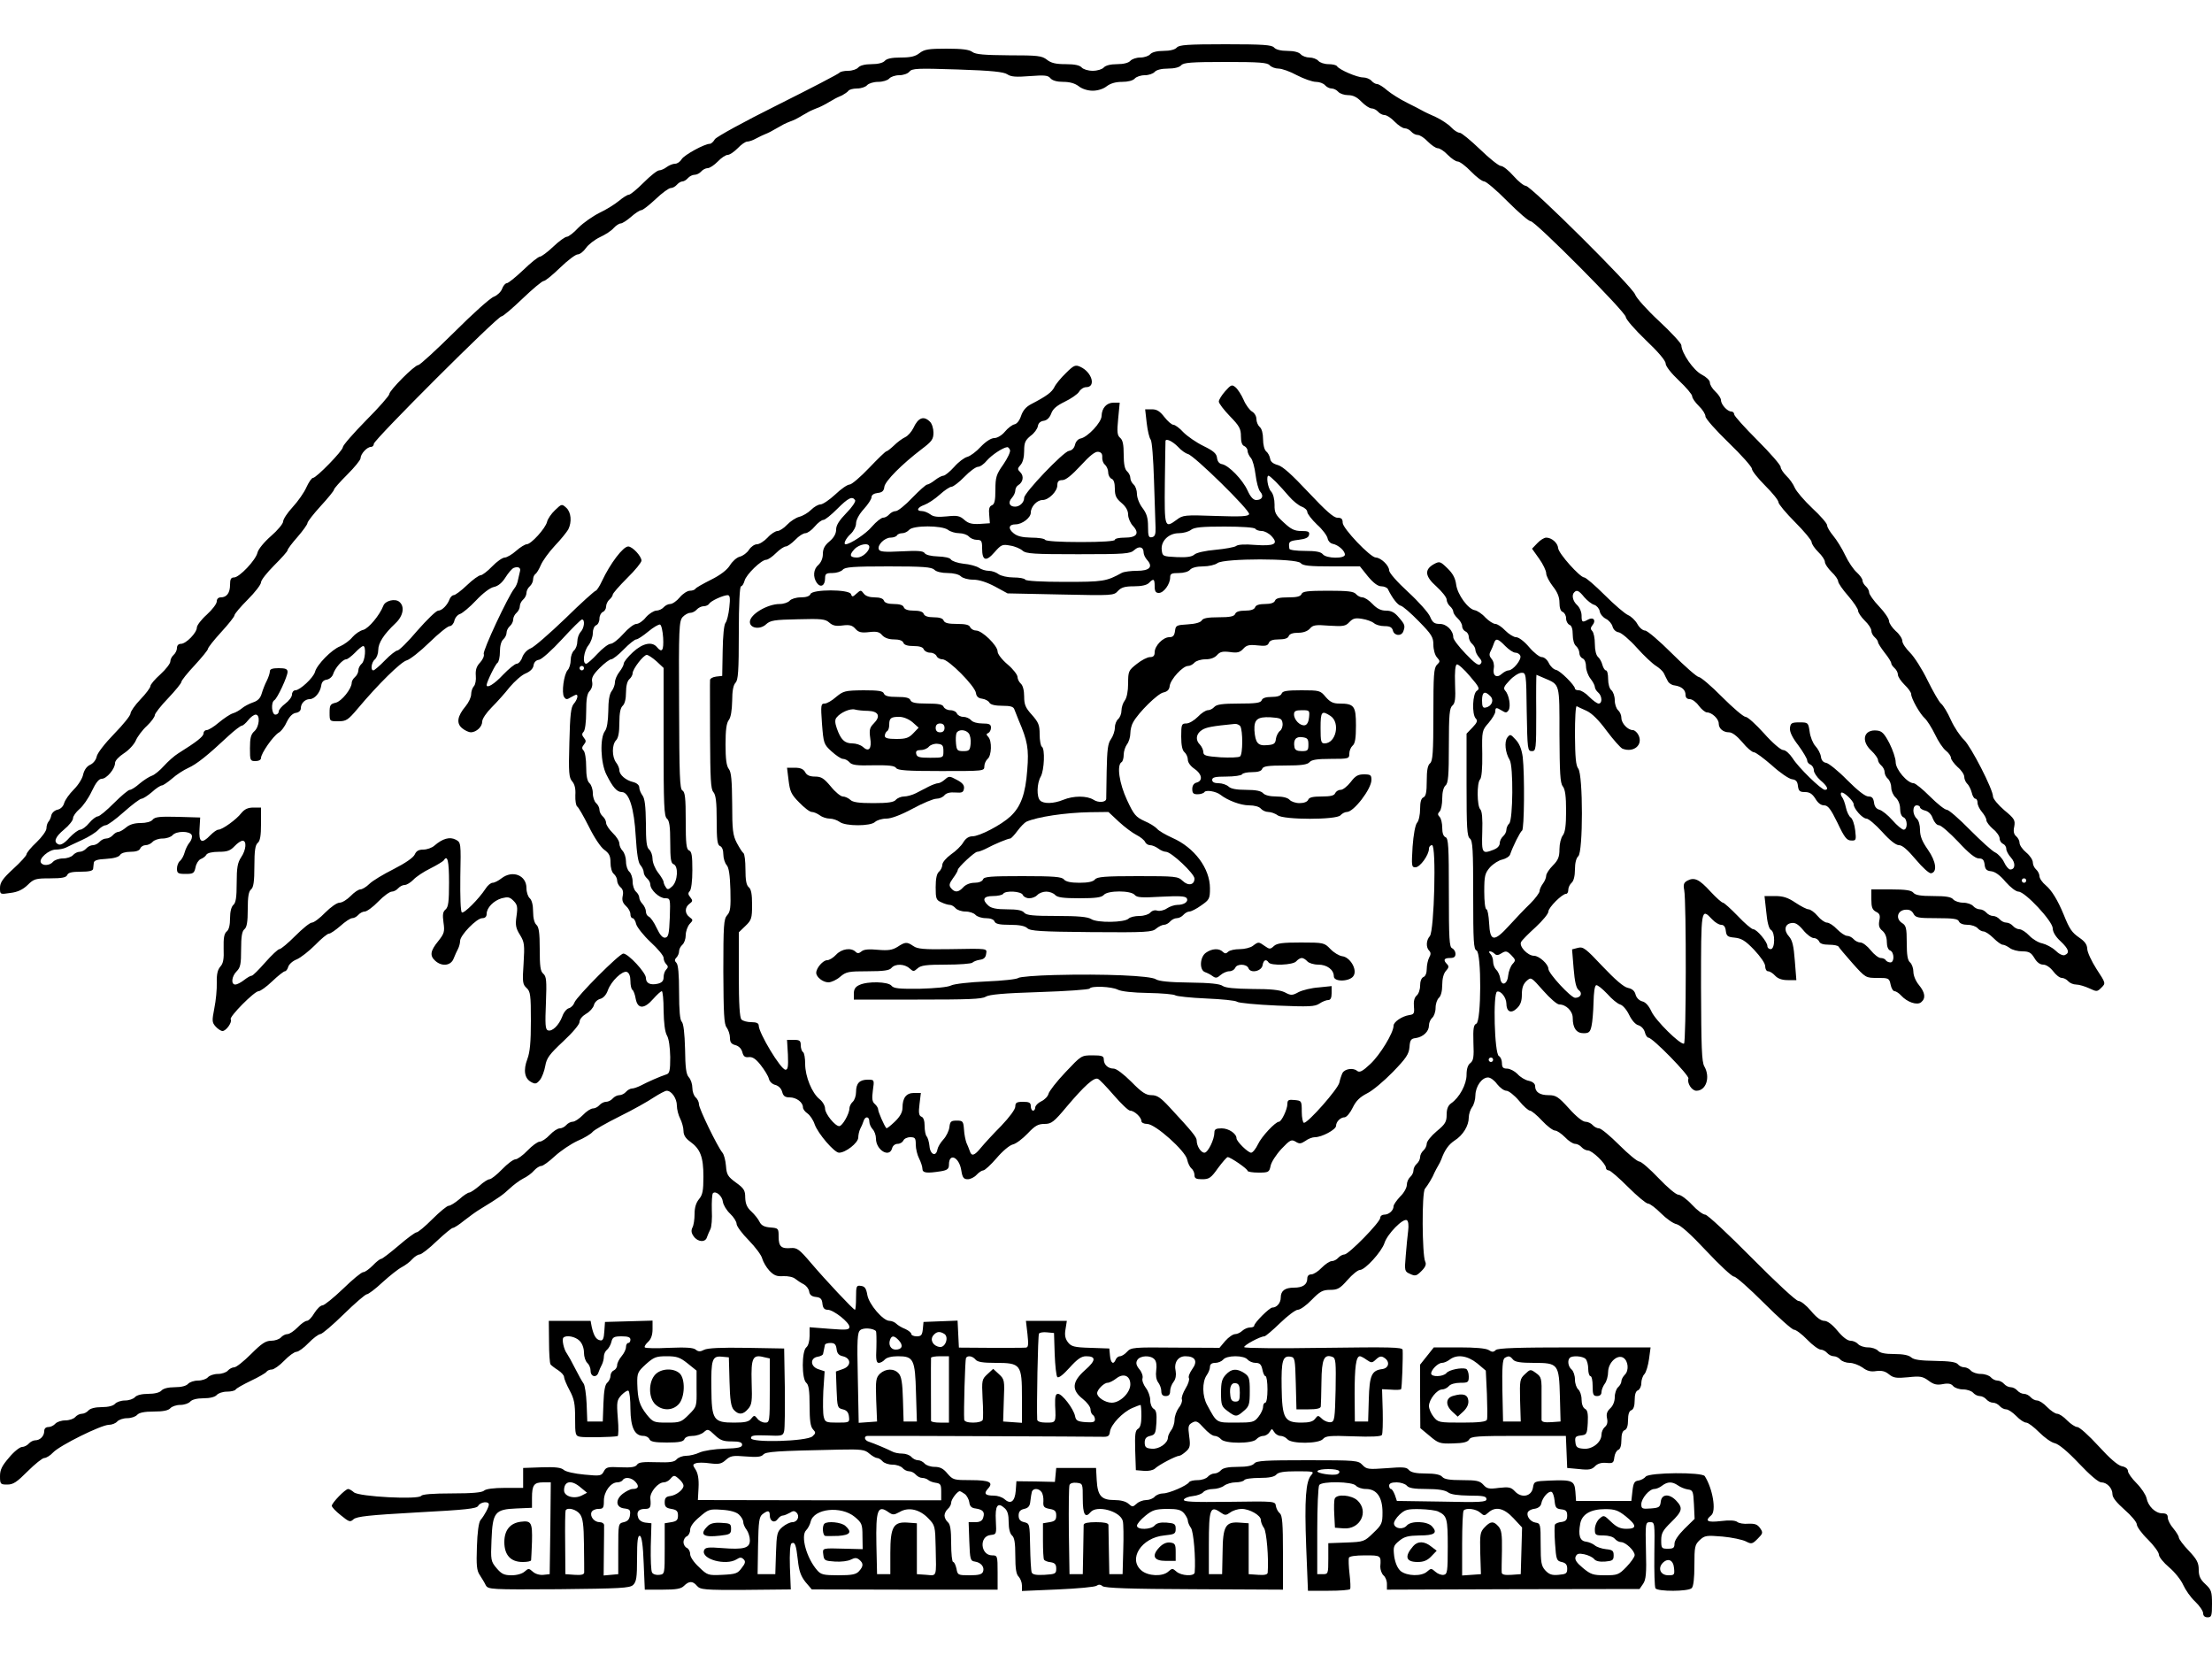 <?xml version="1.0" encoding="UTF-8" standalone="yes"?>
<svg version="1.0" xmlns="http://www.w3.org/2000/svg" width="1000" height="751" viewBox="0 0 1000 751" preserveAspectRatio="xMidYMid meet">
  <g transform="translate(0,751) scale(0.1,-0.1)" fill="#000000" stroke="none">
    <path d="M5320 7295 c-8 -9 -30 -15 -60 -15 -30 0 -52 -6 -60 -15 -7 -8 -27
-15 -45 -15 -18 0 -38 -7 -45 -15 -8 -9 -30 -15 -60 -15 -30 0 -52 -6 -60 -15
-7 -8 -29 -15 -50 -15 -21 0 -43 7 -50 15 -9 10 -31 15 -72 15 -45 0 -66 5
-85 20 -23 18 -41 20 -172 20 -112 1 -150 4 -165 15 -14 11 -47 15 -117 15
-81 0 -100 -3 -122 -20 -19 -15 -40 -20 -85 -20 -41 0 -63 -5 -72 -15 -8 -9
-30 -15 -60 -15 -30 0 -52 -6 -60 -15 -7 -8 -27 -15 -46 -15 -18 0 -35 -4 -38
-8 -3 -5 -128 -70 -278 -145 -157 -78 -278 -145 -286 -156 -7 -12 -17 -21 -23
-21 -24 0 -115 -50 -127 -69 -7 -12 -20 -21 -30 -21 -10 0 -27 -7 -38 -15 -10
-8 -26 -15 -34 -15 -9 0 -40 -25 -70 -55 -30 -30 -60 -55 -67 -55 -7 0 -27
-13 -45 -28 -18 -15 -58 -40 -88 -54 -30 -15 -73 -45 -95 -67 -21 -23 -45 -41
-52 -41 -8 0 -36 -20 -62 -45 -26 -25 -54 -45 -60 -45 -7 0 -41 -27 -75 -60
-35 -33 -68 -60 -75 -60 -6 0 -16 -11 -21 -25 -5 -14 -22 -30 -37 -36 -16 -5
-96 -77 -179 -160 -83 -82 -156 -149 -163 -149 -17 0 -131 -115 -131 -131 0
-7 -47 -61 -105 -119 -58 -59 -105 -113 -105 -121 0 -16 -120 -139 -135 -139
-6 0 -19 -19 -30 -43 -10 -23 -38 -63 -62 -89 -24 -26 -43 -55 -43 -65 0 -10
-25 -40 -55 -66 -31 -27 -58 -60 -61 -75 -8 -34 -82 -112 -106 -112 -14 0 -18
-8 -18 -33 0 -37 -15 -57 -42 -57 -11 0 -18 -7 -18 -18 0 -11 -20 -37 -45 -60
-25 -22 -45 -49 -45 -58 0 -24 -49 -74 -72 -74 -11 0 -18 -7 -18 -19 0 -10 -7
-24 -15 -31 -8 -7 -15 -20 -15 -30 0 -9 -20 -35 -45 -58 -25 -22 -45 -46 -45
-53 0 -7 -20 -34 -45 -60 -25 -26 -45 -55 -45 -64 0 -9 -33 -50 -74 -92 -41
-42 -77 -88 -79 -103 -3 -15 -16 -31 -30 -37 -15 -7 -26 -23 -31 -43 -3 -18
-22 -48 -42 -68 -21 -21 -40 -48 -44 -62 -4 -15 -16 -27 -31 -30 -13 -3 -25
-15 -27 -25 -2 -11 -8 -24 -13 -29 -5 -6 -9 -19 -9 -30 0 -11 -20 -39 -45 -63
-25 -23 -45 -48 -45 -54 0 -6 -27 -36 -60 -66 -48 -44 -60 -62 -60 -86 0 -30
0 -30 47 -23 33 4 56 15 78 36 28 28 37 30 102 30 54 0 72 4 77 15 4 11 21 15
61 15 37 0 55 4 56 13 1 6 2 19 3 27 1 11 16 16 56 18 35 2 58 9 63 18 5 8 23
14 46 14 25 0 41 5 45 15 3 8 14 15 24 15 11 0 25 7 32 15 7 8 27 15 45 15 18
0 38 7 45 15 17 20 79 20 87 0 3 -9 -2 -23 -10 -33 -8 -9 -18 -29 -22 -44 -4
-15 -13 -32 -21 -39 -8 -6 -14 -22 -14 -35 0 -21 5 -24 39 -24 35 0 39 3 45
30 3 17 14 33 23 37 10 4 22 12 26 20 5 8 27 13 56 13 38 0 52 5 71 25 13 14
29 25 37 25 19 0 16 -41 -7 -75 -16 -24 -20 -47 -20 -116 0 -65 -4 -90 -15
-99 -9 -8 -15 -30 -15 -60 0 -31 -5 -52 -15 -60 -12 -10 -15 -30 -14 -77 2
-48 -2 -68 -15 -82 -12 -14 -17 -34 -16 -72 1 -30 -4 -82 -11 -116 -11 -57
-11 -64 6 -83 10 -11 24 -20 31 -20 16 0 45 40 37 53 -7 12 107 127 126 127 8
0 36 20 62 45 26 25 52 45 57 45 5 0 12 9 15 20 3 11 20 27 39 34 18 8 55 37
83 65 27 28 55 51 62 51 7 0 30 16 52 35 21 19 45 35 53 35 9 0 21 7 28 15 7
8 20 15 29 15 9 0 37 20 61 45 24 25 52 45 61 45 9 0 22 7 29 15 7 8 20 15 29
15 10 0 27 11 40 24 12 13 46 36 77 51 30 15 57 32 60 36 17 28 24 -2 24 -100
0 -86 -3 -111 -16 -122 -12 -10 -14 -23 -9 -59 6 -41 3 -50 -24 -84 -36 -44
-39 -66 -13 -89 30 -27 71 -22 83 11 6 15 15 35 20 44 5 10 9 26 9 35 0 26 75
103 100 103 13 0 20 7 20 19 0 28 31 60 68 71 28 7 36 6 53 -11 18 -18 20 -28
14 -70 -6 -40 -3 -55 16 -85 20 -33 21 -44 16 -129 -6 -84 -4 -94 13 -110 18
-16 20 -32 20 -149 0 -96 -4 -141 -16 -173 -19 -50 -13 -88 18 -104 18 -10 24
-8 39 10 9 11 20 40 24 63 6 36 19 53 81 111 43 40 74 77 74 88 0 12 13 27 30
37 16 9 32 27 35 39 3 13 16 25 28 28 15 4 28 19 35 39 15 42 66 90 86 83 10
-4 16 -19 16 -41 0 -19 4 -37 9 -40 5 -3 12 -22 15 -41 9 -46 38 -47 79 0 17
19 34 35 39 35 4 0 8 -39 8 -87 1 -57 6 -97 15 -113 9 -15 14 -54 15 -98 0
-60 -3 -74 -17 -78 -31 -10 -87 -35 -115 -50 -14 -7 -33 -14 -41 -14 -8 0 -20
-7 -27 -15 -7 -8 -20 -15 -30 -15 -10 0 -23 -7 -30 -15 -7 -8 -20 -15 -30 -15
-10 0 -23 -7 -30 -15 -7 -8 -20 -15 -29 -15 -10 0 -30 -13 -46 -30 -16 -16
-36 -30 -46 -30 -9 0 -22 -7 -29 -15 -7 -8 -20 -15 -29 -15 -10 0 -30 -13 -46
-30 -16 -17 -36 -30 -45 -30 -9 0 -34 -18 -55 -40 -21 -22 -46 -40 -55 -40 -9
0 -36 -20 -60 -45 -24 -25 -50 -45 -57 -45 -7 0 -28 -13 -46 -30 -19 -16 -40
-30 -45 -30 -6 0 -27 -13 -45 -30 -19 -16 -41 -30 -49 -30 -7 0 -40 -27 -73
-60 -33 -33 -65 -60 -72 -60 -6 0 -43 -27 -81 -60 -39 -33 -74 -60 -79 -60 -5
0 -22 -13 -38 -30 -16 -16 -35 -30 -43 -30 -8 0 -49 -34 -91 -75 -43 -41 -85
-75 -93 -75 -9 0 -25 -16 -37 -35 -11 -19 -26 -35 -34 -35 -7 0 -26 -13 -42
-30 -16 -16 -36 -30 -46 -30 -9 0 -22 -7 -29 -15 -7 -8 -27 -15 -44 -15 -25 0
-43 -12 -91 -60 -33 -33 -67 -60 -76 -60 -9 0 -22 -7 -29 -15 -7 -8 -27 -15
-45 -15 -18 0 -38 -7 -45 -15 -7 -8 -27 -15 -45 -15 -18 0 -38 -7 -45 -15 -8
-9 -30 -15 -60 -15 -30 0 -52 -6 -60 -15 -8 -9 -30 -15 -60 -15 -30 0 -52 -6
-60 -15 -7 -8 -27 -15 -45 -15 -18 0 -38 -7 -45 -15 -8 -9 -30 -15 -60 -15
-30 0 -52 -6 -60 -15 -7 -8 -20 -15 -30 -15 -10 0 -23 -7 -30 -15 -7 -8 -27
-15 -45 -15 -18 0 -38 -7 -45 -15 -7 -8 -21 -15 -31 -15 -12 0 -19 -7 -19 -18
0 -23 -19 -42 -41 -42 -9 0 -22 -7 -29 -15 -7 -8 -21 -15 -30 -15 -10 0 -37
-21 -59 -48 -32 -37 -41 -55 -41 -84 0 -36 2 -38 33 -38 27 0 43 11 92 60 33
33 67 60 75 60 9 0 27 11 40 25 30 32 218 125 252 125 14 0 31 7 38 15 7 8 27
15 45 15 18 0 38 7 45 15 9 10 32 15 75 15 43 0 66 5 75 15 7 8 27 15 45 15
18 0 38 7 45 15 8 9 30 15 60 15 30 0 52 6 60 15 7 8 27 15 46 15 18 0 35 4
39 9 3 6 34 23 69 40 36 17 67 35 71 41 3 5 14 10 24 10 9 0 35 18 56 40 21
22 46 40 55 40 9 0 34 18 55 40 21 22 46 40 53 40 8 0 56 41 106 90 51 50 98
90 104 90 7 0 39 24 71 54 33 30 72 61 88 69 15 8 37 24 47 36 11 12 26 21 33
21 8 0 43 27 77 60 35 33 68 60 73 60 6 0 29 15 51 33 22 17 54 41 73 52 85
52 102 64 132 92 18 17 46 38 62 46 17 8 39 24 49 36 11 12 25 21 33 21 8 0
35 20 61 44 26 24 72 55 102 69 31 13 62 32 69 41 7 9 62 40 122 70 61 30 130
69 155 86 25 16 51 30 58 30 22 0 46 -35 46 -67 0 -17 7 -44 15 -59 8 -16 15
-41 15 -56 0 -18 9 -33 30 -48 46 -33 60 -69 60 -158 0 -65 -4 -83 -20 -102
-13 -16 -20 -37 -20 -67 0 -24 -4 -52 -10 -62 -6 -13 -5 -24 6 -39 18 -26 53
-29 60 -4 3 9 10 25 15 35 6 10 9 50 7 87 -1 38 1 72 5 77 13 12 42 -12 45
-39 2 -14 16 -38 33 -54 16 -15 29 -36 29 -46 0 -10 25 -44 55 -74 30 -31 58
-68 61 -83 4 -14 18 -39 32 -54 21 -22 34 -27 63 -25 21 1 45 -4 54 -12 10 -8
27 -19 39 -25 11 -6 22 -20 24 -32 2 -15 11 -23 30 -25 21 -2 28 -9 30 -30 2
-20 9 -28 24 -28 26 0 98 -57 98 -77 0 -14 -12 -15 -90 -9 l-90 7 0 -39 c0
-23 -6 -45 -15 -52 -21 -17 -21 -143 0 -160 11 -9 15 -35 15 -103 0 -67 4 -95
15 -107 14 -15 13 -18 -2 -32 -26 -23 -278 -30 -278 -8 0 12 13 14 72 12 68
-3 73 -2 78 20 3 13 4 102 3 198 l-3 175 -170 3 c-116 2 -177 -1 -192 -9 -17
-9 -26 -9 -38 1 -11 9 -44 11 -121 8 -57 -3 -107 -2 -109 2 -3 4 4 15 15 25
13 12 20 31 20 57 l0 39 -107 -3 -108 -3 -3 -43 c-2 -33 -7 -43 -19 -40 -18 3
-29 21 -38 61 l-5 27 -95 0 -94 0 1 -94 c0 -51 3 -98 7 -103 3 -4 18 -16 34
-26 15 -10 27 -23 27 -31 0 -7 11 -34 25 -60 21 -39 25 -61 25 -126 0 -75 1
-80 23 -84 19 -4 147 -2 169 3 4 0 5 37 1 81 -6 75 -4 82 17 105 13 13 27 22
31 19 5 -3 9 -40 9 -82 1 -84 19 -122 59 -122 12 0 24 -7 27 -15 5 -11 23 -15
79 -15 56 0 74 4 79 15 3 9 18 15 37 15 18 0 41 8 51 17 17 15 20 15 49 -13
25 -24 39 -29 77 -29 35 0 47 -4 47 -15 0 -12 -17 -16 -80 -18 -44 -1 -94 -9
-112 -17 -17 -8 -44 -15 -61 -15 -16 0 -35 -7 -43 -16 -10 -12 -30 -15 -91
-13 -60 2 -81 0 -88 -11 -7 -11 -26 -14 -74 -12 -58 3 -66 1 -76 -18 -11 -21
-16 -22 -88 -15 -44 4 -84 13 -93 21 -12 11 -38 14 -100 12 l-84 -3 0 -45 0
-45 -82 0 c-52 0 -86 -5 -94 -12 -9 -9 -53 -13 -145 -13 -89 0 -135 -4 -140
-11 -11 -18 -282 -4 -304 16 -9 8 -21 15 -26 15 -13 0 -74 -63 -74 -76 0 -6
18 -25 41 -43 37 -30 42 -32 57 -18 14 13 73 19 286 31 224 12 271 17 278 30
10 18 48 22 48 6 0 -12 -19 -48 -38 -71 -8 -11 -14 -55 -16 -120 -3 -83 -1
-108 13 -128 9 -14 22 -35 27 -46 11 -19 20 -20 329 -18 280 3 321 5 337 19
15 15 18 33 18 121 0 79 3 104 13 101 8 -3 14 -41 17 -124 l5 -119 80 0 c63 0
84 4 97 17 23 23 40 23 59 0 15 -17 33 -19 220 -18 l204 2 -4 101 c-2 62 1
103 7 107 16 9 21 -6 29 -76 5 -48 13 -71 34 -98 l29 -34 420 -1 420 0 0 78
c0 75 -1 77 -25 77 -52 0 -60 86 -7 92 27 3 27 4 24 64 -4 69 8 86 39 58 14
-12 19 -30 19 -64 0 -30 6 -52 15 -60 11 -9 15 -33 15 -92 0 -57 4 -84 15 -94
8 -9 15 -26 15 -40 l0 -25 163 7 c89 4 168 11 175 17 8 6 17 6 26 -2 11 -9
123 -13 415 -14 l401 -2 0 166 c0 133 -3 169 -14 179 -8 6 -16 21 -18 33 -3
22 -4 22 -211 19 -167 -2 -208 0 -205 10 3 7 21 14 41 16 19 2 41 10 47 18 7
8 27 14 44 14 17 0 40 7 50 15 11 8 34 15 52 15 18 0 36 5 39 10 3 6 35 10 69
10 44 0 67 5 76 15 9 11 34 15 93 15 76 0 79 -1 65 -17 -25 -28 -31 -109 -23
-324 l8 -199 93 0 c51 0 95 3 98 8 2 4 1 35 -3 68 -4 34 -5 66 -3 73 2 7 30
11 73 11 72 0 73 0 69 -51 0 -14 6 -31 14 -39 9 -7 16 -24 16 -39 l0 -26 571
2 571 1 16 23 c13 19 16 47 13 151 -3 125 -2 128 19 128 21 0 21 -3 19 -144
-1 -79 1 -148 5 -155 10 -15 148 -15 164 1 8 8 12 46 12 103 0 84 2 93 24 114
23 21 30 22 103 16 43 -4 90 -14 106 -22 25 -13 29 -12 53 12 24 24 25 28 11
48 -12 17 -23 21 -53 20 -20 -2 -43 2 -50 8 -9 7 -35 9 -74 4 -61 -7 -75 0
-44 26 24 19 7 120 -29 177 -12 19 -250 17 -267 -2 -6 -8 -21 -16 -33 -18 -18
-2 -23 -11 -27 -47 l-5 -45 -125 0 -125 0 -3 42 c-4 50 -14 54 -117 50 -69 -3
-70 -3 -75 -33 -7 -39 -52 -48 -82 -15 -17 18 -27 20 -72 15 -44 -6 -54 -4
-70 14 -16 18 -31 21 -96 21 -57 0 -81 4 -90 15 -9 10 -32 15 -75 15 -44 0
-66 5 -76 16 -10 13 -27 14 -101 8 -83 -6 -90 -5 -109 15 -19 20 -28 21 -248
21 -191 0 -231 -2 -241 -15 -9 -10 -32 -15 -75 -15 -43 0 -66 -5 -75 -15 -7
-8 -20 -15 -30 -15 -10 0 -23 -7 -30 -15 -7 -8 -27 -15 -46 -15 -18 0 -35 -4
-38 -9 -10 -16 -91 -51 -118 -51 -14 0 -31 -7 -38 -15 -7 -8 -24 -15 -38 -15
-14 0 -34 -7 -44 -17 -17 -15 -19 -15 -36 0 -12 11 -36 17 -64 17 -59 0 -76
19 -80 90 l-3 55 -90 0 -90 0 -3 -31 -3 -32 -87 2 -87 1 -3 -43 c-4 -49 -23
-63 -51 -38 -10 9 -31 16 -48 16 -39 0 -47 9 -27 31 27 29 8 39 -77 39 -77 0
-81 1 -106 30 -18 22 -33 30 -58 30 -18 0 -38 7 -45 15 -7 8 -20 15 -30 15
-10 0 -23 7 -30 15 -7 8 -25 15 -41 15 -16 0 -37 4 -47 10 -19 10 -78 35 -105
44 -20 6 -23 26 -4 26 30 1 1026 -3 1057 -4 30 -1 35 2 38 24 5 32 57 87 101
106 18 8 35 14 37 14 2 0 4 -22 4 -50 0 -34 -5 -52 -15 -58 -13 -7 -15 -25
-13 -98 l3 -89 36 -3 c21 -2 42 3 50 10 17 17 96 58 110 58 5 0 19 9 31 20 18
16 20 26 14 69 -6 44 -4 51 14 61 18 10 25 6 52 -24 18 -20 39 -36 49 -36 9 0
22 -7 29 -15 17 -21 143 -21 160 0 7 8 21 15 31 15 10 0 23 8 29 18 10 16 10
16 20 0 6 -10 19 -18 29 -18 10 0 24 -7 31 -15 18 -22 143 -21 161 1 12 14 31
16 137 12 80 -3 125 -1 129 6 4 5 5 54 4 108 l-3 99 41 -2 c22 -2 42 -1 45 2
4 4 9 145 7 178 -1 12 -57 13 -356 9 -196 -3 -358 -2 -360 3 -5 7 72 49 91 49
5 0 37 27 71 60 34 33 70 60 80 60 11 0 39 20 63 45 37 38 50 45 83 45 34 0
45 6 79 45 22 25 47 45 56 45 23 0 98 82 111 122 13 41 84 113 101 103 7 -4 9
-23 6 -48 -3 -23 -8 -74 -11 -113 -6 -69 -5 -71 20 -82 23 -11 29 -9 51 13 19
19 23 31 17 43 -14 30 -16 312 -1 329 14 18 35 52 43 73 4 8 11 22 16 30 5 8
12 22 15 30 15 42 33 67 60 85 38 24 64 67 64 104 0 15 7 36 15 47 8 10 15 35
15 54 1 40 29 80 57 80 11 0 29 -13 41 -30 13 -16 31 -30 42 -30 10 0 36 -20
57 -45 20 -25 43 -45 50 -45 6 0 31 -20 54 -45 23 -25 50 -45 59 -45 9 0 29
-14 45 -30 16 -17 36 -30 46 -30 9 0 22 -7 29 -15 7 -8 20 -15 29 -15 19 0 81
-60 81 -78 0 -7 6 -12 13 -12 7 0 46 -34 87 -75 41 -41 82 -75 90 -75 9 0 35
-20 59 -44 24 -24 55 -46 70 -49 18 -4 64 -45 135 -121 60 -64 116 -116 125
-116 9 0 70 -54 136 -120 66 -66 127 -120 135 -120 9 0 36 -20 60 -45 24 -25
52 -45 61 -45 9 0 22 -7 29 -15 7 -8 20 -15 30 -15 10 0 23 -7 30 -15 7 -8 26
-15 42 -15 16 0 42 -10 58 -21 21 -16 38 -20 62 -16 24 3 40 0 58 -15 20 -16
33 -18 86 -13 54 6 66 4 92 -15 24 -18 38 -21 65 -16 25 5 38 2 47 -9 7 -8 27
-15 45 -15 18 0 38 -7 45 -15 7 -8 20 -15 30 -15 10 0 23 -7 30 -15 7 -8 20
-15 30 -15 10 0 23 -7 30 -15 7 -8 20 -15 29 -15 10 0 30 -14 46 -30 16 -17
36 -30 45 -30 9 0 35 -20 59 -44 24 -24 55 -46 70 -49 18 -4 58 -37 109 -91
49 -52 89 -86 101 -86 26 0 51 -26 51 -54 0 -15 19 -38 55 -70 30 -26 55 -56
55 -66 0 -10 22 -41 50 -68 27 -27 50 -58 50 -69 0 -10 21 -36 46 -57 25 -21
54 -57 64 -80 10 -22 34 -57 54 -75 20 -19 36 -43 36 -53 0 -11 7 -18 20 -18
18 0 20 7 20 61 0 55 -3 64 -30 89 -23 21 -30 37 -30 65 0 31 -8 47 -45 86
-25 26 -45 53 -45 60 0 6 -11 24 -25 41 -14 16 -25 38 -25 49 0 14 -7 19 -25
19 -31 0 -64 32 -71 69 -4 16 -24 46 -45 67 -21 21 -39 46 -39 55 0 10 -11 19
-28 22 -18 4 -54 35 -105 91 -43 47 -86 86 -96 86 -9 0 -30 14 -46 30 -16 17
-36 30 -45 30 -9 0 -29 14 -45 30 -16 17 -36 30 -46 30 -9 0 -22 7 -29 15 -7
8 -20 15 -30 15 -10 0 -23 7 -30 15 -7 8 -20 15 -30 15 -10 0 -23 7 -30 15 -7
8 -20 15 -30 15 -10 0 -23 7 -30 15 -7 8 -27 15 -45 15 -18 0 -38 7 -45 15 -7
8 -20 15 -30 15 -10 0 -23 6 -29 14 -9 10 -38 14 -103 15 -66 1 -96 5 -108 16
-11 10 -37 15 -77 15 -42 0 -64 5 -73 15 -7 8 -27 15 -45 15 -18 0 -38 7 -45
15 -7 8 -22 15 -34 15 -14 0 -36 17 -59 45 -24 29 -46 45 -60 45 -15 0 -36 16
-60 45 -21 25 -46 45 -57 45 -10 0 -98 81 -211 195 -106 107 -200 195 -210
195 -10 0 -37 20 -60 45 -23 25 -51 45 -61 45 -11 0 -50 33 -90 75 -39 41 -78
75 -87 75 -9 0 -50 34 -91 75 -41 41 -82 75 -91 75 -9 0 -22 7 -29 15 -7 8
-22 15 -33 15 -12 0 -42 24 -74 60 -48 53 -59 60 -92 60 -40 0 -61 14 -61 41
0 11 -11 20 -29 24 -16 3 -39 17 -51 31 -13 13 -34 24 -47 24 -18 0 -23 6 -23
25 0 13 -6 28 -14 32 -20 11 -27 284 -8 291 17 5 41 -26 42 -53 0 -38 21 -48
47 -23 17 16 23 33 23 63 0 30 6 47 21 61 21 19 21 18 76 -44 30 -34 62 -62
72 -62 31 0 61 -30 61 -61 0 -46 17 -69 49 -69 24 0 30 5 36 33 4 17 8 65 9
106 1 44 5 76 12 78 6 2 28 -16 50 -39 21 -24 47 -45 58 -48 12 -3 30 -24 41
-47 12 -25 29 -44 42 -47 13 -4 25 -17 29 -31 3 -14 11 -25 16 -25 19 0 187
-172 181 -185 -7 -20 15 -55 36 -55 44 0 64 61 36 110 -12 20 -14 88 -15 358
0 358 0 360 50 307 13 -14 31 -25 41 -25 12 0 19 -9 21 -27 3 -24 8 -28 40
-31 30 -3 48 -13 88 -55 29 -31 50 -61 50 -74 0 -13 6 -23 13 -23 8 0 22 -9
32 -20 12 -13 31 -20 57 -20 l39 0 -7 88 c-5 66 -11 92 -26 109 -25 27 -20 57
11 61 17 3 31 -6 53 -32 16 -20 38 -36 48 -36 10 0 20 -7 24 -15 3 -10 19 -15
45 -15 22 0 41 -4 43 -9 2 -4 30 -38 63 -75 59 -66 60 -66 112 -66 51 0 54 -1
60 -30 3 -16 11 -30 18 -30 6 0 20 -9 29 -19 28 -31 73 -46 91 -31 22 18 18
44 -10 78 -14 17 -25 42 -25 60 0 16 -7 35 -15 42 -11 9 -15 33 -15 89 0 66
-3 78 -21 89 -30 19 -22 56 13 60 19 2 30 -3 38 -17 10 -19 20 -21 106 -21 75
0 96 -3 100 -15 4 -9 19 -15 39 -15 18 0 38 -7 45 -15 7 -8 19 -15 27 -15 8 0
28 -13 45 -30 16 -16 35 -30 42 -30 7 0 21 -7 32 -15 10 -8 36 -15 56 -15 30
0 40 -5 55 -30 11 -19 25 -30 40 -30 13 0 31 -12 45 -30 12 -16 29 -30 39 -30
9 0 22 -7 29 -15 7 -8 23 -15 36 -15 13 0 39 -8 59 -17 34 -16 36 -16 55 3 20
20 20 20 -22 84 -23 36 -42 77 -42 92 -1 19 -11 33 -36 50 -33 23 -44 38 -70
103 -28 68 -55 111 -81 133 -16 13 -29 32 -29 42 0 9 -7 23 -15 30 -8 7 -15
21 -15 32 0 11 -13 31 -30 45 -16 13 -30 33 -30 43 0 10 -7 23 -15 30 -11 9
-14 23 -9 44 5 29 1 36 -45 74 -28 24 -51 52 -51 62 0 32 -99 225 -131 256
-17 16 -44 56 -59 89 -15 34 -35 67 -45 75 -9 7 -36 55 -61 105 -24 50 -60
106 -79 125 -19 19 -35 42 -35 53 0 10 -13 31 -30 45 -16 15 -30 35 -30 45 0
10 -20 40 -45 66 -25 26 -45 55 -45 63 0 9 -7 21 -15 28 -8 7 -15 19 -15 26 0
8 -12 24 -26 37 -14 12 -38 47 -52 77 -14 30 -39 70 -54 88 -15 18 -28 39 -28
48 0 8 -30 43 -67 77 -36 34 -72 76 -79 92 -7 17 -24 41 -38 54 -14 14 -26 32
-26 40 0 9 -47 63 -105 121 -58 58 -105 110 -105 117 0 7 -6 13 -13 13 -18 0
-47 32 -47 52 0 8 -11 25 -25 38 -14 13 -25 31 -25 41 0 10 -16 25 -37 36 -37
19 -91 97 -92 133 -1 9 -46 58 -101 109 -55 51 -103 105 -108 120 -9 32 -471
491 -494 491 -9 0 -34 20 -56 45 -22 25 -47 45 -57 45 -9 0 -52 34 -94 75 -43
41 -84 75 -92 75 -9 0 -26 11 -39 25 -13 14 -44 34 -69 46 -25 11 -53 24 -61
29 -8 5 -40 21 -70 36 -30 15 -70 40 -88 55 -18 16 -39 29 -46 29 -8 0 -19 7
-26 15 -7 8 -24 15 -38 15 -27 0 -108 35 -118 51 -3 5 -20 9 -38 9 -19 0 -39
7 -46 15 -7 8 -25 15 -40 15 -15 0 -33 7 -40 15 -8 9 -30 15 -60 15 -30 0 -52
6 -60 15 -10 12 -48 15 -220 15 -172 0 -210 -3 -220 -15z m420 -80 c7 -8 25
-15 40 -15 15 0 52 -13 83 -30 31 -16 70 -30 86 -30 16 0 34 -7 41 -15 7 -8
20 -15 30 -15 10 0 23 -7 30 -15 7 -8 27 -15 44 -15 23 0 41 -9 61 -30 16 -16
36 -30 46 -30 9 0 22 -7 29 -15 7 -8 20 -15 29 -15 10 0 30 -13 46 -30 16 -16
36 -30 46 -30 9 0 22 -7 29 -15 7 -8 20 -15 29 -15 10 0 30 -13 46 -30 16 -16
36 -30 45 -30 9 0 29 -13 45 -30 16 -16 36 -30 45 -30 9 0 36 -20 60 -45 24
-25 51 -45 60 -45 8 0 56 -40 105 -90 49 -49 96 -90 105 -90 21 0 430 -411
430 -433 0 -10 41 -57 90 -104 56 -53 90 -93 90 -106 0 -12 25 -44 60 -77 33
-31 60 -63 60 -71 0 -9 14 -28 30 -44 17 -16 30 -37 30 -47 0 -10 47 -63 105
-119 58 -56 105 -109 105 -118 0 -9 27 -43 60 -76 33 -33 60 -66 60 -75 0 -8
34 -49 75 -90 41 -41 75 -82 75 -90 0 -9 14 -29 30 -45 17 -16 30 -36 30 -45
0 -9 14 -29 30 -45 17 -16 30 -35 30 -43 0 -7 20 -37 45 -65 25 -29 45 -59 45
-67 0 -9 14 -29 30 -45 17 -16 30 -36 30 -46 0 -9 7 -22 15 -29 8 -7 15 -17
15 -22 0 -6 14 -27 30 -48 17 -21 30 -42 30 -48 0 -5 7 -15 15 -22 8 -7 15
-20 15 -29 0 -10 14 -30 30 -46 17 -16 30 -35 30 -42 0 -20 39 -89 61 -109 11
-10 32 -43 47 -74 14 -30 36 -63 49 -73 13 -10 23 -25 23 -33 0 -7 14 -26 30
-41 17 -14 30 -34 30 -44 0 -10 6 -24 13 -31 8 -7 17 -26 21 -41 3 -15 11 -27
16 -27 6 0 10 -8 10 -18 0 -11 9 -29 20 -42 11 -13 20 -29 20 -37 0 -8 14 -26
30 -40 17 -13 30 -33 30 -43 0 -10 7 -20 15 -24 8 -3 15 -13 15 -23 0 -9 10
-27 21 -39 22 -24 20 -54 -3 -54 -7 0 -20 15 -28 33 -8 17 -26 37 -40 44 -14
6 -65 53 -114 102 -49 50 -96 91 -105 91 -9 0 -43 27 -76 60 -33 33 -66 60
-74 60 -28 0 -81 62 -81 95 0 17 -13 55 -28 85 -23 44 -34 56 -56 58 -60 7
-75 -46 -26 -91 17 -16 30 -35 30 -42 0 -7 7 -18 15 -25 8 -7 15 -20 15 -30 0
-10 7 -23 15 -30 8 -7 15 -25 15 -40 0 -15 9 -35 20 -45 12 -11 20 -31 20 -50
0 -20 6 -35 15 -39 19 -7 20 -56 1 -56 -7 0 -30 19 -51 43 -20 23 -47 44 -58
47 -15 4 -23 15 -25 33 -3 20 -9 27 -25 27 -15 0 -49 27 -97 75 -40 41 -83 75
-94 77 -14 2 -22 12 -24 28 -2 14 -13 35 -25 48 -11 12 -23 41 -26 65 -6 41
-7 42 -46 42 -35 0 -40 -3 -43 -25 -2 -17 10 -43 38 -79 22 -30 40 -61 40 -68
0 -8 7 -16 15 -19 8 -4 15 -15 15 -26 0 -10 14 -31 30 -45 30 -25 39 -43 20
-43 -16 0 -120 101 -146 143 -14 21 -32 37 -43 37 -10 0 -48 32 -86 75 -37 41
-74 75 -84 75 -9 0 -57 41 -106 90 -49 50 -97 90 -105 90 -8 0 -62 47 -120
105 -58 58 -113 105 -123 105 -10 0 -26 13 -35 30 -9 16 -28 34 -42 40 -14 6
-61 46 -105 90 -44 44 -86 80 -93 80 -19 0 -117 109 -118 133 -2 23 -29 47
-54 47 -9 0 -27 -11 -40 -25 l-24 -25 32 -45 c18 -25 32 -55 32 -66 0 -12 14
-38 30 -59 21 -26 30 -49 30 -74 0 -23 5 -39 15 -42 8 -4 15 -16 15 -29 0 -13
7 -25 15 -29 10 -3 15 -19 15 -44 0 -23 6 -45 15 -52 8 -7 15 -21 15 -32 0
-10 7 -21 15 -24 9 -4 15 -19 15 -36 0 -16 9 -41 20 -55 11 -14 20 -31 20 -38
0 -7 7 -18 15 -25 18 -15 20 -50 2 -50 -7 0 -26 14 -42 30 -16 17 -37 30 -47
30 -10 0 -18 3 -18 8 -1 15 -66 80 -85 84 -11 2 -26 16 -33 31 -7 15 -21 27
-32 27 -10 0 -36 20 -57 45 -22 26 -47 45 -59 45 -11 0 -33 14 -49 30 -16 17
-36 30 -45 30 -9 0 -29 13 -45 29 -15 17 -37 31 -48 33 -30 5 -78 70 -84 116
-4 29 -15 50 -40 74 -32 31 -35 32 -61 18 -44 -25 -40 -55 12 -101 25 -23 46
-49 46 -59 0 -9 7 -23 15 -30 8 -7 15 -18 15 -25 0 -6 9 -20 20 -30 11 -10 20
-26 20 -35 0 -10 7 -20 15 -24 8 -3 15 -14 15 -24 0 -11 7 -25 15 -32 8 -7 15
-19 15 -28 0 -8 8 -24 17 -34 12 -14 14 -21 5 -30 -8 -8 -25 4 -66 47 -31 32
-56 65 -56 74 0 31 -30 61 -61 61 -24 0 -33 6 -44 33 -7 17 -52 68 -99 111
-51 47 -86 87 -86 98 0 22 -37 57 -60 58 -25 0 -150 132 -150 157 0 18 -6 23
-24 23 -17 0 -52 31 -131 115 -75 80 -116 117 -138 123 -22 6 -33 15 -35 29
-2 12 -10 27 -18 33 -8 7 -14 30 -14 55 0 26 -6 48 -15 55 -8 7 -15 23 -15 36
0 13 -9 28 -20 34 -10 6 -28 29 -38 53 -10 23 -27 49 -37 57 -16 13 -20 11
-46 -18 -16 -18 -29 -39 -29 -47 0 -8 23 -38 50 -66 43 -44 50 -57 50 -91 0
-25 5 -41 15 -44 8 -4 15 -13 15 -22 0 -8 7 -23 15 -32 8 -9 17 -43 21 -75 4
-33 13 -68 21 -77 18 -20 9 -38 -18 -38 -13 0 -26 14 -39 43 -23 50 -85 113
-115 119 -13 2 -21 12 -23 28 -2 20 -16 32 -61 54 -33 16 -73 44 -91 62 -17
19 -38 34 -45 34 -8 0 -26 16 -41 35 -20 26 -34 35 -56 35 l-31 0 7 -62 c4
-35 12 -68 18 -75 6 -7 12 -88 15 -185 3 -95 6 -191 7 -213 1 -30 -3 -40 -16
-43 -15 -3 -18 4 -18 48 0 39 -6 59 -25 84 -14 18 -25 46 -25 63 0 17 -7 36
-15 43 -8 7 -15 20 -15 30 0 10 -7 23 -15 30 -10 9 -15 32 -15 75 0 45 -4 66
-16 76 -13 11 -15 26 -9 86 l7 73 -28 0 c-31 0 -53 -24 -54 -60 0 -29 -63 -96
-95 -102 -11 -2 -22 -14 -25 -28 -4 -16 -14 -26 -28 -28 -25 -4 -202 -189
-202 -212 0 -21 -20 -40 -41 -40 -26 0 -33 19 -15 39 9 10 16 25 16 34 0 9 6
20 13 24 22 13 27 41 10 58 -14 14 -14 17 1 34 10 11 16 35 16 63 0 38 5 48
29 68 17 12 31 32 33 44 2 13 11 22 26 24 15 2 27 14 34 32 7 21 24 36 61 54
29 14 58 34 65 45 7 12 21 21 32 21 46 0 27 68 -26 92 -22 10 -29 8 -65 -28
-22 -21 -46 -50 -52 -63 -12 -24 -35 -41 -106 -78 -23 -12 -37 -29 -45 -53 -7
-21 -19 -36 -30 -38 -10 -2 -30 -17 -43 -33 -14 -17 -35 -29 -48 -29 -14 0
-38 -15 -61 -39 -20 -22 -47 -42 -61 -46 -13 -3 -40 -23 -59 -45 -20 -22 -42
-40 -49 -40 -7 0 -24 -9 -38 -20 -14 -11 -30 -20 -35 -20 -6 0 -36 -27 -68
-60 -31 -33 -65 -60 -74 -60 -10 0 -23 -7 -30 -15 -7 -8 -19 -15 -28 -15 -8 0
-31 -18 -50 -40 -26 -32 -99 -80 -119 -80 -12 0 1 27 22 46 14 13 25 34 25 48
0 16 14 42 35 65 19 21 35 45 35 54 0 10 11 17 28 19 20 2 28 9 30 28 4 26 78
101 170 171 45 34 52 44 52 74 0 18 -7 41 -16 49 -28 28 -53 19 -75 -29 -8
-16 -24 -35 -37 -41 -13 -6 -36 -23 -51 -38 -15 -14 -30 -26 -34 -26 -4 0 -39
-34 -78 -75 -39 -41 -79 -75 -88 -75 -10 0 -39 -20 -65 -45 -27 -25 -57 -45
-67 -45 -10 0 -29 -11 -43 -25 -13 -13 -37 -27 -53 -31 -15 -4 -40 -20 -55
-36 -14 -15 -34 -28 -43 -28 -9 0 -30 -13 -45 -30 -15 -16 -37 -30 -48 -30
-11 0 -27 -11 -36 -25 -9 -14 -27 -27 -41 -31 -14 -3 -34 -21 -45 -39 -13 -21
-43 -44 -85 -65 -36 -18 -68 -36 -71 -41 -3 -5 -14 -9 -25 -9 -11 0 -32 -13
-46 -30 -13 -16 -33 -30 -43 -30 -10 0 -23 -7 -30 -15 -7 -8 -22 -15 -34 -15
-11 -1 -32 -14 -46 -30 -13 -17 -33 -30 -43 -30 -11 0 -37 -20 -59 -45 -22
-25 -48 -45 -58 -45 -9 0 -36 -20 -59 -45 -23 -25 -46 -45 -51 -45 -18 0 -11
57 10 83 11 14 20 39 20 55 0 17 6 32 15 36 8 3 15 16 15 30 0 13 7 26 15 30
8 3 15 14 15 24 0 11 7 25 15 32 8 7 15 17 15 22 0 6 29 39 65 75 36 35 65 71
65 79 0 20 -41 64 -60 64 -23 0 -81 -76 -119 -157 -11 -24 -24 -43 -28 -43 -4
0 -67 -56 -138 -126 -72 -69 -142 -130 -157 -135 -15 -6 -31 -23 -37 -40 -5
-16 -17 -29 -25 -29 -8 0 -36 -23 -62 -50 -39 -42 -74 -63 -74 -46 0 13 40 95
49 100 6 4 11 27 11 50 0 27 6 48 15 56 8 7 15 20 15 30 0 10 7 23 15 30 8 7
15 20 15 30 0 10 7 23 15 30 8 7 15 20 15 30 0 10 7 23 15 30 8 7 15 20 15 30
0 10 7 23 15 30 8 7 15 21 15 31 0 10 5 21 10 24 6 4 17 22 25 41 8 19 36 58
63 87 27 28 54 62 61 74 17 34 13 78 -9 98 -20 18 -21 18 -51 -11 -16 -15 -33
-39 -36 -53 -7 -29 -72 -101 -92 -101 -7 0 -29 -13 -48 -30 -18 -16 -42 -30
-51 -30 -10 0 -36 -18 -57 -40 -21 -22 -45 -40 -52 -40 -8 0 -36 -20 -62 -45
-26 -25 -53 -45 -60 -45 -6 0 -14 -8 -18 -17 -10 -28 -35 -53 -52 -53 -9 0
-51 -41 -94 -90 -42 -50 -83 -90 -90 -90 -7 0 -33 -20 -57 -45 -24 -25 -48
-45 -52 -45 -14 0 -9 37 7 50 8 7 15 26 15 42 0 32 25 71 78 121 35 33 43 76
17 97 -19 16 -64 5 -72 -18 -17 -43 -66 -102 -91 -109 -14 -3 -36 -18 -49 -33
-12 -15 -37 -33 -55 -41 -39 -15 -106 -84 -114 -116 -7 -26 -68 -83 -89 -83
-8 0 -15 -9 -15 -19 0 -11 -14 -29 -30 -41 -16 -12 -30 -28 -30 -36 0 -8 -7
-14 -15 -14 -17 0 -21 55 -5 65 14 8 60 108 60 128 0 13 -9 17 -40 17 -28 0
-40 -4 -40 -14 0 -8 -6 -27 -14 -43 -8 -15 -18 -41 -23 -58 -6 -21 -18 -33
-40 -40 -17 -6 -40 -18 -50 -27 -10 -8 -28 -19 -40 -22 -13 -4 -41 -23 -64
-42 -22 -19 -47 -34 -55 -34 -8 0 -14 -7 -14 -15 0 -14 -31 -38 -114 -90 -18
-11 -47 -37 -65 -57 -18 -20 -42 -40 -54 -44 -12 -4 -37 -20 -55 -35 -18 -16
-38 -29 -45 -29 -7 0 -39 -27 -72 -60 -33 -33 -65 -60 -73 -60 -7 0 -25 -13
-39 -30 -13 -16 -32 -30 -40 -30 -8 0 -30 -16 -49 -36 -21 -24 -38 -34 -48
-31 -26 10 -18 33 24 68 22 18 40 41 40 50 0 10 13 28 29 42 16 13 41 49 56
81 18 38 32 56 45 56 22 0 60 45 60 71 0 11 17 29 40 44 22 14 46 40 54 58 7
17 30 48 50 66 20 19 36 41 36 49 0 7 27 42 60 76 33 35 60 68 60 74 0 6 27
40 60 75 33 36 60 69 60 74 0 6 27 40 60 76 33 36 60 70 60 76 0 6 27 38 60
71 33 33 60 68 60 78 0 10 27 44 60 77 33 33 60 63 60 68 0 5 20 32 45 60 25
29 45 57 45 63 0 6 27 41 60 77 33 36 60 69 60 74 0 5 27 35 60 68 33 33 60
66 60 74 0 19 29 51 47 51 7 0 13 6 13 14 0 18 559 576 577 576 7 0 49 36 95
80 46 44 89 80 96 80 7 0 40 27 74 60 34 33 70 60 79 60 10 0 27 13 38 29 11
16 40 38 63 49 24 11 52 29 62 41 11 12 25 21 32 21 7 0 29 14 47 30 19 17 40
30 46 30 7 0 36 23 65 50 29 28 60 50 68 50 9 0 21 7 28 15 7 8 18 15 25 15 7
0 18 7 25 15 7 8 20 15 30 15 10 0 23 7 30 15 7 8 20 15 29 15 10 0 30 14 46
30 16 17 36 30 45 30 9 0 29 14 45 30 16 17 35 30 43 30 8 0 26 6 40 14 15 8
34 17 42 20 15 6 25 11 65 34 11 7 27 15 35 18 8 3 20 8 25 10 6 2 18 8 28 14
9 5 25 15 35 20 9 6 23 12 30 15 6 3 18 7 25 10 6 3 20 9 30 15 9 5 25 15 35
20 9 6 27 14 39 19 11 6 24 15 28 20 3 6 21 11 39 11 19 0 39 7 46 15 7 8 29
15 50 15 21 0 43 7 50 15 7 8 27 15 45 15 18 0 39 7 46 16 12 15 35 16 218 10
155 -5 209 -11 225 -22 16 -11 39 -13 101 -8 67 5 83 4 94 -10 9 -10 29 -16
58 -16 30 0 53 -7 70 -20 15 -12 41 -20 63 -20 22 0 48 8 63 20 17 13 40 20
70 20 27 0 49 6 57 15 7 8 27 15 45 15 18 0 38 7 45 15 8 9 30 15 60 15 30 0
52 6 60 15 10 12 45 15 200 15 155 0 190 -3 200 -15z m-415 -1724 c15 -17 36
-31 45 -33 27 -5 283 -256 277 -272 -4 -10 -35 -12 -152 -8 -138 5 -148 4
-175 -17 -55 -40 -56 -38 -54 167 1 103 3 188 3 190 4 11 32 -3 56 -27z m-759
-15 c3 -8 -11 -37 -30 -65 -32 -45 -36 -58 -36 -115 0 -49 -4 -65 -16 -70 -11
-4 -15 -16 -12 -43 l3 -38 -45 -3 c-35 -2 -52 2 -70 18 -21 19 -33 21 -80 16
-40 -4 -60 -2 -74 9 -11 8 -28 15 -38 15 -28 0 -21 17 11 28 16 6 47 26 69 46
22 20 46 36 54 36 7 0 34 20 58 45 24 25 52 45 61 45 10 0 28 13 41 29 22 25
70 57 91 60 4 1 10 -5 13 -13z m417 -33 c-1 -11 4 -27 12 -33 8 -7 15 -23 15
-35 0 -13 7 -25 15 -29 10 -3 15 -19 15 -45 0 -31 6 -44 30 -64 20 -17 30 -35
30 -53 0 -15 10 -38 21 -50 32 -34 19 -54 -36 -54 -25 0 -45 -4 -45 -10 0 -6
-58 -10 -154 -10 -93 0 -157 4 -161 10 -3 6 -32 10 -63 10 -41 1 -63 6 -80 20
-26 21 -22 40 9 40 30 0 69 30 69 53 0 27 28 57 53 57 28 0 67 39 67 67 0 17
6 23 23 23 15 0 42 22 82 65 42 46 66 65 80 63 14 -2 19 -10 18 -25z m785
-111 c15 -15 42 -45 59 -65 18 -21 44 -42 58 -47 14 -5 25 -16 25 -24 0 -8 20
-34 44 -57 25 -22 46 -51 48 -63 2 -11 12 -22 23 -24 25 -5 55 -31 55 -49 0
-19 -84 -18 -100 2 -9 11 -32 15 -81 15 -38 0 -70 4 -70 10 -5 32 -1 35 41 40
32 4 46 10 48 23 3 14 -4 17 -35 17 -31 0 -47 8 -80 39 -36 33 -42 44 -41 80
0 25 -6 49 -16 60 -15 16 -23 71 -11 71 3 0 18 -13 33 -28z m-1902 -83 c3 -6
-14 -32 -40 -58 -32 -33 -46 -55 -46 -74 0 -19 -10 -37 -30 -54 -22 -18 -30
-34 -30 -57 0 -19 -8 -38 -20 -49 -23 -19 -26 -55 -7 -82 17 -23 37 -12 37 21
0 21 5 24 34 24 18 0 39 7 46 15 10 12 46 15 206 15 158 0 195 -3 208 -15 8
-9 33 -15 60 -15 26 0 51 -6 60 -15 8 -8 32 -15 55 -15 27 0 61 -11 99 -31
l57 -31 240 -5 c235 -5 240 -5 259 16 15 16 31 21 72 21 33 0 58 5 68 15 21
22 26 19 26 -15 0 -23 5 -30 19 -30 22 0 51 40 51 70 0 17 6 20 39 20 22 0 44
6 51 15 8 9 30 15 59 15 25 0 55 7 65 15 29 22 358 22 376 0 10 -12 39 -15
140 -15 l128 0 36 -45 c25 -30 45 -45 61 -45 12 0 26 -6 29 -12 21 -43 45 -73
59 -76 9 -2 45 -33 81 -70 58 -59 66 -72 66 -106 0 -22 7 -47 16 -57 15 -17
15 -19 0 -34 -14 -14 -16 -46 -16 -224 0 -173 -3 -211 -15 -221 -11 -9 -15
-32 -15 -80 0 -51 -4 -69 -15 -74 -10 -4 -15 -20 -15 -52 0 -26 -6 -55 -14
-63 -8 -10 -16 -53 -20 -108 -5 -87 -5 -93 13 -93 21 0 61 56 61 84 0 9 6 16
14 16 20 0 10 -387 -10 -411 -17 -19 -18 -51 -3 -66 8 -8 8 -17 0 -31 -6 -11
-11 -35 -11 -52 0 -18 -6 -33 -15 -36 -9 -4 -15 -19 -15 -39 0 -18 -7 -38 -16
-45 -10 -9 -14 -26 -12 -49 3 -32 0 -36 -21 -39 -33 -5 -71 -31 -71 -48 0 -32
-61 -132 -105 -173 -36 -34 -49 -40 -60 -31 -18 15 -56 9 -66 -10 -4 -8 -11
-28 -14 -43 -6 -29 -141 -182 -160 -182 -5 0 -10 23 -10 50 0 49 -1 50 -32 53
-28 3 -33 0 -33 -18 0 -24 -27 -80 -38 -80 -16 0 -79 -67 -95 -102 -10 -21
-24 -38 -31 -38 -14 0 -66 51 -66 65 0 21 -35 45 -67 45 -26 0 -33 -4 -33 -19
0 -31 -29 -91 -45 -91 -16 0 -35 30 -35 55 0 15 -19 39 -124 152 -39 42 -55
53 -80 53 -25 0 -44 12 -91 60 -35 35 -68 60 -80 60 -26 0 -45 18 -45 42 0 15
-9 18 -51 18 -51 0 -51 -1 -122 -76 -40 -42 -74 -86 -77 -98 -3 -12 -18 -27
-33 -34 -15 -7 -27 -20 -27 -28 0 -7 -4 -14 -10 -14 -5 0 -10 9 -10 20 0 16
-7 20 -35 20 -29 0 -35 -4 -35 -21 0 -13 -26 -48 -64 -88 -36 -36 -77 -81 -91
-98 -30 -37 -43 -41 -51 -15 -3 9 -10 26 -15 37 -4 11 -10 38 -11 60 -3 37 -5
40 -33 40 -26 0 -30 -4 -33 -30 -2 -16 -14 -41 -27 -55 -13 -14 -25 -34 -27
-45 -6 -35 -33 -24 -36 15 -2 19 -8 39 -13 44 -5 6 -9 27 -9 47 0 23 -5 39
-15 42 -11 5 -13 18 -8 57 l6 50 -31 0 c-35 0 -52 -22 -52 -67 0 -20 -11 -40
-35 -63 -19 -18 -36 -32 -38 -29 -10 11 -37 74 -37 84 0 7 -7 18 -15 25 -12
10 -14 24 -9 61 7 49 7 49 -23 49 -37 0 -53 -16 -53 -56 0 -17 -7 -37 -15 -44
-8 -7 -15 -21 -15 -30 0 -24 -32 -80 -46 -80 -19 0 -64 56 -64 79 0 13 -11 32
-25 43 -34 27 -65 102 -65 159 0 26 -4 51 -10 54 -5 3 -10 17 -10 31 0 20 -5
24 -31 24 l-31 0 4 -67 c2 -54 0 -68 -11 -68 -21 0 -121 166 -121 200 0 10
-10 15 -33 15 -18 0 -38 5 -45 12 -8 8 -12 68 -12 203 l0 191 30 29 c27 26 30
34 30 96 0 47 -4 70 -15 79 -11 9 -15 32 -15 81 0 37 -4 70 -9 73 -5 3 -18 24
-30 46 -18 35 -21 58 -21 178 -1 105 -4 142 -15 156 -11 14 -15 46 -15 111 0
65 4 97 15 111 9 12 14 43 15 86 0 45 5 71 15 82 12 12 15 51 15 225 0 131 4
211 10 211 5 0 12 11 16 25 7 28 76 95 98 95 8 0 28 14 44 30 17 17 37 30 44
30 8 0 27 14 43 30 16 17 36 30 46 30 9 0 29 14 42 30 14 17 32 30 39 30 8 0
36 23 63 50 50 50 68 59 81 39z m420 -134 c10 -8 33 -15 50 -15 17 0 37 -7 44
-15 7 -8 23 -15 36 -15 21 0 24 -5 24 -39 0 -56 18 -61 56 -17 30 34 35 37 71
30 21 -3 46 -14 56 -23 16 -14 52 -16 252 -16 212 0 235 2 253 19 22 20 42 14
42 -11 0 -9 7 -24 16 -34 28 -31 11 -49 -46 -49 -28 0 -58 -4 -68 -9 -71 -39
-85 -41 -258 -41 -104 0 -175 4 -179 10 -3 6 -28 10 -54 10 -26 0 -56 7 -67
15 -10 8 -30 15 -44 15 -14 0 -34 6 -45 14 -11 7 -42 16 -69 18 -27 3 -52 12
-57 19 -4 8 -29 13 -59 14 -31 1 -55 7 -60 15 -6 10 -31 12 -105 8 -77 -4 -98
-2 -102 9 -8 19 26 53 53 53 13 0 26 5 29 10 3 6 14 10 24 10 10 0 24 7 31 15
17 21 148 21 176 0z m1389 5 c3 -5 16 -10 29 -10 12 0 32 -10 44 -23 34 -36
13 -46 -74 -40 -45 4 -79 2 -86 -5 -7 -5 -49 -13 -93 -17 -46 -4 -87 -13 -96
-22 -12 -10 -36 -13 -80 -11 -62 3 -64 4 -67 32 -5 40 31 76 77 76 20 0 45 7
55 15 15 12 51 15 152 15 78 0 135 -4 139 -10z m-1745 -82 c0 -20 -32 -48 -55
-48 -33 0 -37 11 -13 37 22 24 68 32 68 11z m-1579 -109 c-2 -8 -6 -25 -9 -39
-2 -14 -10 -32 -17 -40 -28 -35 -144 -282 -138 -296 3 -8 -4 -25 -17 -39 -16
-17 -21 -33 -19 -59 2 -19 -2 -41 -9 -48 -6 -6 -12 -23 -12 -36 0 -13 -11 -37
-25 -54 -38 -45 -43 -78 -15 -100 12 -10 30 -18 39 -18 25 1 51 25 51 49 0 12
19 40 43 64 23 23 60 64 81 91 22 26 54 55 72 62 21 9 34 22 36 36 2 15 11 24
25 26 12 2 57 42 104 93 45 49 85 89 90 89 15 0 10 -40 -6 -56 -8 -9 -15 -28
-15 -43 0 -16 -7 -34 -15 -41 -8 -7 -15 -26 -15 -43 0 -17 -6 -38 -14 -46 -17
-20 -28 -102 -16 -121 8 -12 13 -13 30 -2 11 6 22 12 25 12 11 0 4 -24 -11
-41 -13 -15 -17 -49 -20 -175 -4 -137 -2 -159 13 -176 11 -13 16 -33 14 -62
-1 -25 3 -47 8 -51 6 -3 29 -44 53 -91 24 -49 54 -94 70 -105 22 -16 28 -28
28 -58 0 -22 6 -44 15 -51 8 -7 15 -20 15 -30 0 -10 7 -23 15 -30 11 -9 14
-22 10 -40 -4 -19 0 -31 15 -45 11 -10 20 -26 20 -37 0 -10 4 -18 10 -18 5 0
13 -12 16 -27 4 -14 33 -51 65 -81 33 -30 59 -62 59 -71 0 -10 5 -22 12 -29 9
-9 9 -15 0 -24 -7 -7 -12 -22 -12 -35 0 -16 -7 -24 -25 -29 -34 -8 -55 1 -55
26 0 24 -80 110 -102 110 -18 0 -210 -193 -221 -221 -4 -12 -15 -23 -25 -26
-10 -2 -24 -19 -30 -37 -15 -40 -46 -70 -65 -63 -12 4 -13 28 -9 124 4 101 2
120 -12 132 -13 11 -16 33 -16 111 0 75 -4 100 -15 110 -9 8 -15 30 -15 60 0
30 -6 52 -15 60 -8 7 -15 27 -15 46 0 58 -63 83 -113 44 -14 -11 -32 -20 -40
-20 -8 0 -23 -12 -32 -27 -31 -47 -97 -113 -107 -107 -6 4 -8 70 -7 161 3 155
3 155 -21 168 -27 14 -59 5 -96 -27 -11 -10 -34 -18 -50 -18 -21 0 -32 -6 -39
-22 -6 -14 -42 -39 -95 -66 -46 -23 -96 -53 -110 -67 -14 -14 -33 -25 -41 -25
-8 0 -28 -13 -44 -30 -16 -16 -38 -30 -50 -30 -12 0 -40 -20 -65 -45 -24 -25
-51 -45 -60 -45 -9 0 -42 -27 -75 -60 -33 -33 -65 -60 -72 -60 -6 0 -35 -27
-64 -60 -29 -33 -56 -60 -61 -60 -6 0 -21 -9 -35 -20 -14 -11 -32 -20 -39 -20
-21 0 -17 37 6 60 17 17 20 33 20 99 0 58 4 82 15 91 11 9 15 33 15 90 0 57 4
81 15 90 11 9 15 35 15 105 0 70 4 96 15 105 11 9 15 33 15 86 l0 74 -34 0
c-25 0 -40 -7 -55 -25 -22 -29 -86 -75 -104 -75 -7 0 -23 -12 -36 -25 -39 -41
-53 -33 -49 28 l3 52 -101 3 c-81 2 -104 0 -114 -13 -7 -9 -29 -15 -55 -15
-28 0 -50 -7 -65 -20 -13 -11 -29 -20 -35 -20 -7 0 -18 -7 -25 -15 -7 -8 -20
-15 -30 -15 -10 0 -23 -7 -30 -15 -7 -8 -20 -15 -30 -15 -10 0 -23 -7 -30 -15
-7 -8 -20 -15 -30 -15 -10 0 -23 -7 -30 -15 -7 -8 -27 -15 -45 -15 -18 0 -38
-7 -45 -15 -14 -17 -46 -20 -55 -4 -11 18 36 59 67 59 15 0 36 4 46 9 9 5 42
20 72 34 31 14 64 35 74 46 11 12 26 21 34 21 8 0 45 27 82 60 37 33 73 60 80
60 7 0 28 14 47 30 18 17 39 30 45 30 5 0 26 14 46 31 20 18 53 39 73 48 38
17 87 56 181 144 28 26 56 47 61 47 5 0 18 11 29 25 11 14 26 25 34 25 21 0
17 -54 -6 -75 -16 -14 -20 -31 -20 -77 0 -55 1 -58 25 -58 15 0 25 6 25 14 0
21 54 98 79 114 12 6 29 29 38 50 12 24 26 38 41 40 13 2 22 10 22 21 0 22 19
41 40 41 22 0 47 29 52 60 2 17 10 26 25 28 12 2 25 13 29 25 8 27 43 67 59
67 6 0 24 14 40 30 16 17 32 30 37 30 14 0 9 -67 -7 -80 -8 -7 -15 -20 -15
-30 0 -10 -7 -23 -15 -30 -8 -7 -15 -18 -15 -26 0 -27 -46 -84 -72 -90 -25 -6
-28 -11 -28 -45 0 -39 0 -39 39 -39 36 0 44 5 88 57 92 110 195 211 221 218
15 4 61 40 103 81 42 41 83 74 92 74 8 0 18 11 21 24 3 14 15 28 26 31 11 4
44 31 72 61 31 33 64 58 81 61 19 4 37 19 52 43 13 21 30 40 37 43 20 8 33 1
29 -14z m4811 -118 c14 -16 34 -32 46 -35 11 -4 22 -17 24 -29 2 -12 14 -27
28 -34 14 -7 27 -23 30 -35 4 -14 15 -24 28 -26 12 -2 49 -33 82 -70 33 -37
73 -74 87 -82 14 -9 30 -23 35 -33 4 -9 12 -25 17 -34 4 -10 19 -20 32 -21 32
-5 49 -20 49 -43 0 -12 7 -19 19 -19 11 0 29 -13 41 -30 12 -16 29 -30 37 -30
22 0 53 -29 53 -50 0 -23 20 -40 47 -40 14 0 35 -16 60 -45 20 -25 44 -45 52
-45 8 0 44 -27 81 -59 36 -33 77 -61 91 -63 18 -2 25 -10 27 -30 3 -23 8 -28
32 -28 21 0 33 -8 47 -30 11 -19 25 -30 39 -30 18 0 30 -16 61 -79 31 -66 42
-80 62 -80 22 -1 23 2 18 46 -3 26 -12 52 -20 58 -8 5 -18 26 -22 45 -4 19
-12 41 -18 48 -5 7 -7 15 -3 19 8 8 56 -37 56 -52 0 -20 40 -65 58 -65 9 0 41
-27 71 -60 35 -39 62 -60 76 -60 15 0 39 -21 76 -65 30 -36 61 -64 69 -62 29
5 23 53 -14 106 -26 37 -36 61 -36 90 0 22 -6 44 -15 51 -8 7 -15 23 -15 36 0
15 6 24 15 24 8 0 15 -4 15 -9 0 -5 11 -12 24 -15 15 -4 28 -17 34 -36 7 -17
18 -30 28 -30 9 0 48 -34 87 -75 47 -51 77 -75 93 -75 17 0 23 -6 26 -27 2
-22 9 -29 30 -31 18 -2 41 -19 65 -48 22 -25 47 -44 58 -44 30 0 155 -134 155
-166 0 -16 13 -38 35 -58 38 -36 43 -53 19 -63 -9 -3 -26 5 -42 21 -15 14 -42
28 -59 32 -17 3 -44 19 -59 35 -15 16 -35 29 -45 29 -9 0 -22 7 -29 15 -7 8
-20 15 -30 15 -10 0 -23 7 -30 15 -7 8 -20 15 -30 15 -10 0 -23 7 -30 15 -7 8
-20 15 -30 15 -10 0 -23 7 -30 15 -7 8 -27 15 -45 15 -18 0 -38 7 -45 15 -9
11 -33 15 -90 15 -57 0 -81 4 -90 15 -9 11 -35 15 -101 15 l-89 0 0 -45 c0
-35 4 -47 21 -56 17 -8 20 -17 15 -40 -4 -22 -1 -34 14 -46 13 -11 20 -30 20
-51 0 -20 6 -35 15 -38 19 -8 20 -54 1 -54 -8 0 -18 5 -21 10 -3 6 -14 10 -23
10 -9 0 -30 16 -45 35 -15 19 -36 35 -46 35 -10 0 -24 7 -31 15 -7 8 -20 15
-29 15 -10 0 -30 14 -46 30 -16 17 -36 30 -46 30 -9 0 -29 14 -42 30 -14 17
-33 30 -41 30 -8 0 -35 14 -59 30 -34 23 -56 30 -92 30 l-48 0 8 -72 c4 -46
12 -76 21 -81 20 -11 19 -87 -1 -87 -8 0 -15 6 -15 14 0 19 -48 76 -64 76 -7
0 -39 27 -70 60 -32 33 -62 60 -67 60 -5 0 -30 22 -56 50 -51 56 -73 66 -104
50 -17 -9 -20 -18 -15 -43 10 -54 9 -691 -1 -694 -17 -6 -129 105 -147 145
-12 26 -27 43 -42 46 -14 4 -26 16 -30 31 -4 16 -15 26 -35 30 -19 4 -58 38
-114 97 -76 81 -88 90 -111 84 l-27 -7 7 -86 c5 -62 12 -90 23 -98 19 -14 9
-35 -16 -35 -19 0 -121 110 -121 131 0 21 -42 59 -65 59 -29 0 -70 44 -58 63
4 8 34 38 66 67 31 29 57 60 57 70 0 18 62 80 80 80 6 0 10 8 10 19 0 10 7 24
15 31 9 8 15 30 15 60 0 30 6 52 15 60 22 18 22 367 0 396 -11 14 -14 51 -15
152 0 74 3 132 8 130 4 -2 24 -12 45 -21 25 -12 55 -42 91 -91 30 -40 62 -76
71 -80 50 -19 93 16 73 60 -6 13 -18 24 -26 24 -23 0 -52 31 -52 55 0 13 -7
28 -15 35 -8 7 -15 27 -15 45 0 18 -7 38 -15 45 -9 7 -15 29 -15 51 0 22 -4
39 -10 39 -5 0 -12 11 -16 25 -3 13 -12 29 -20 36 -8 7 -14 30 -14 58 0 26 -5
52 -12 59 -8 8 -8 15 1 26 18 21 5 39 -19 26 -27 -15 -30 -13 -30 18 0 16 -9
37 -20 47 -20 18 -26 46 -13 58 11 12 21 8 45 -22z m-3865 -47 c-3 -30 -11
-62 -17 -69 -7 -8 -12 -59 -13 -127 l-2 -113 -27 -3 c-16 -2 -28 -9 -28 -15
-1 -7 0 -120 0 -252 1 -195 3 -242 15 -255 11 -13 15 -44 15 -127 0 -89 3
-112 15 -117 9 -3 15 -18 15 -37 0 -18 7 -40 15 -49 10 -11 15 -45 17 -112 2
-80 0 -99 -15 -115 -15 -17 -17 -45 -17 -254 1 -190 3 -238 15 -253 8 -11 15
-32 15 -47 0 -20 6 -28 25 -33 15 -4 27 -16 31 -32 5 -19 12 -24 29 -22 17 2
32 -8 54 -36 17 -22 34 -49 37 -62 3 -13 16 -25 30 -28 14 -4 26 -16 30 -31 5
-19 13 -25 34 -25 30 0 60 -22 60 -45 0 -8 9 -20 21 -28 11 -8 26 -30 32 -49
15 -42 89 -128 110 -128 30 0 86 44 87 68 0 12 4 30 9 40 5 9 12 25 15 35 7
23 26 22 26 -2 0 -11 7 -26 15 -35 8 -8 15 -27 15 -42 0 -52 61 -89 73 -44 3
12 14 20 25 20 11 0 22 7 26 15 3 8 17 15 31 15 22 0 25 -4 25 -34 0 -18 7
-47 15 -62 8 -16 15 -37 15 -46 0 -20 19 -22 83 -12 30 5 37 11 37 30 0 56 47
34 56 -27 5 -32 11 -39 29 -39 12 0 30 9 40 20 10 11 24 20 30 20 7 0 34 25
60 55 26 31 58 58 73 62 15 3 45 26 68 50 33 35 47 43 76 43 31 0 42 8 102 80
78 92 121 131 139 124 7 -2 39 -36 72 -74 33 -38 66 -70 74 -70 19 0 51 -30
51 -47 0 -7 11 -13 26 -13 37 0 173 -122 181 -161 3 -16 12 -34 19 -40 8 -6
14 -20 14 -30 0 -15 7 -19 35 -19 31 0 40 6 71 50 20 27 40 50 44 50 13 0 90
-53 90 -62 0 -4 22 -8 49 -8 46 0 49 2 55 30 3 17 25 51 49 77 39 41 45 44 64
33 17 -11 24 -10 44 3 13 10 32 17 43 17 32 0 95 34 96 51 0 19 20 39 39 39 9
1 25 20 36 43 15 31 32 48 65 65 25 12 77 56 117 97 60 62 72 80 75 112 2 32
7 39 28 41 34 5 60 30 60 57 0 13 7 28 15 35 8 7 15 27 15 45 0 18 7 38 15 45
9 8 15 30 15 58 0 28 6 52 17 64 13 14 14 21 5 30 -19 19 -14 28 13 28 18 0
25 5 25 19 0 10 -7 21 -15 25 -13 5 -15 42 -15 251 0 209 -2 246 -15 251 -10
4 -15 19 -15 43 0 20 -5 42 -12 49 -9 9 -9 15 0 24 7 7 12 33 12 59 0 29 6 51
15 59 12 10 15 43 15 180 0 141 3 170 16 181 12 10 15 30 12 97 -2 56 1 86 8
89 6 2 33 -22 59 -53 42 -49 46 -57 32 -66 -20 -11 -24 -107 -5 -126 9 -9 6
-18 -15 -40 l-27 -28 0 -231 c0 -193 2 -233 15 -243 13 -10 15 -52 15 -257 0
-207 2 -244 15 -249 23 -9 22 -322 -1 -331 -12 -5 -15 -21 -13 -85 3 -66 0
-82 -14 -93 -11 -8 -17 -26 -17 -53 0 -43 -32 -103 -70 -129 -14 -10 -20 -26
-20 -51 0 -32 -6 -43 -45 -75 -25 -21 -45 -46 -45 -56 0 -10 -7 -24 -15 -31
-8 -7 -15 -20 -15 -30 0 -10 -7 -23 -15 -30 -8 -7 -15 -20 -15 -30 0 -10 -7
-23 -15 -30 -8 -7 -15 -23 -15 -35 0 -13 -13 -37 -30 -53 -16 -17 -30 -37 -30
-44 0 -19 -21 -38 -42 -38 -10 0 -18 -6 -18 -14 0 -20 -143 -166 -162 -166 -8
0 -21 -7 -28 -15 -7 -8 -20 -15 -29 -15 -10 0 -30 -14 -46 -30 -16 -17 -37
-30 -47 -30 -11 0 -18 -7 -18 -18 0 -28 -20 -42 -60 -42 -41 0 -60 -14 -60
-45 0 -24 -18 -45 -38 -45 -13 0 -82 -69 -82 -82 0 -5 -9 -8 -19 -8 -11 0 -26
-7 -35 -15 -8 -8 -23 -15 -32 -15 -10 0 -30 -14 -45 -31 l-26 -31 -200 1
c-189 2 -200 1 -218 -19 -10 -11 -24 -20 -32 -20 -7 0 -16 -7 -19 -15 -10 -25
-23 -17 -26 18 l-3 32 -85 3 c-74 2 -87 6 -102 25 -12 16 -16 32 -11 59 l6 38
-93 0 -92 0 7 -60 c5 -47 4 -60 -7 -61 -7 -1 -78 -1 -158 -1 l-145 1 -3 61 -3
61 -77 -3 -77 -3 -3 -32 c-3 -27 -7 -33 -28 -33 -13 0 -24 5 -24 10 0 6 -12
16 -27 23 -16 6 -34 17 -41 24 -7 7 -21 13 -31 13 -29 0 -93 75 -100 117 -5
29 -11 39 -29 41 -20 3 -22 0 -22 -52 0 -31 -2 -56 -5 -56 -7 0 -132 133 -200
213 -51 60 -62 68 -89 66 -44 -4 -56 7 -56 51 0 38 -1 39 -37 42 -27 2 -41 9
-49 25 -6 13 -23 34 -37 47 -20 18 -27 35 -28 63 0 33 -6 42 -42 68 -37 27
-42 36 -45 75 -2 25 -9 52 -16 60 -23 28 -106 199 -106 218 0 11 -7 25 -15 32
-8 7 -15 26 -15 43 0 17 -7 38 -16 48 -12 13 -16 43 -17 128 -2 72 -7 115 -15
123 -8 8 -12 50 -12 133 0 81 -4 125 -12 133 -9 9 -9 15 0 24 7 7 12 20 12 29
0 9 7 22 15 29 8 7 15 26 15 43 0 17 8 39 17 50 17 18 17 19 0 32 -22 16 -22
44 0 60 15 11 15 15 4 29 -11 13 -11 20 -3 28 7 7 12 46 12 95 0 65 -3 85 -15
89 -12 5 -15 30 -15 135 0 102 -3 130 -15 136 -12 7 -14 67 -15 386 -2 347 0
380 16 398 9 10 25 19 34 19 10 0 23 7 30 15 7 8 21 15 31 15 10 0 21 5 25 11
7 13 62 38 83 39 11 0 13 -12 8 -56z m-299 -137 c3 -57 -5 -70 -28 -42 -22 27
-65 18 -109 -23 -23 -21 -41 -44 -41 -51 0 -7 -9 -24 -20 -38 -11 -14 -20 -35
-20 -47 0 -11 -7 -30 -15 -40 -10 -13 -15 -44 -15 -90 -1 -47 -6 -78 -15 -90
-24 -31 -20 -146 7 -198 28 -56 47 -78 69 -78 33 0 56 -74 63 -200 5 -79 11
-119 21 -130 8 -9 15 -24 15 -32 0 -9 7 -21 15 -28 8 -7 15 -19 15 -28 0 -24
41 -62 67 -62 23 0 24 -1 21 -87 -3 -74 -6 -88 -20 -91 -12 -2 -24 11 -39 43
-12 26 -28 49 -36 52 -7 3 -13 13 -13 23 0 10 -7 25 -15 34 -8 8 -15 21 -15
29 0 8 -7 20 -15 27 -8 7 -15 27 -15 45 0 18 -7 38 -15 45 -8 7 -15 27 -15 46
0 18 -7 39 -15 48 -8 8 -15 23 -15 33 0 11 -13 32 -30 48 -16 16 -30 36 -30
46 0 9 -7 22 -15 29 -8 7 -15 20 -15 30 0 10 -7 23 -15 30 -8 7 -15 27 -15 45
0 18 -7 38 -15 45 -10 9 -15 32 -15 74 0 34 -5 67 -12 74 -8 8 -8 15 2 27 10
12 10 18 0 30 -10 12 -10 19 -2 27 7 7 12 44 12 91 0 58 4 82 16 94 9 10 14
26 11 41 -4 18 5 34 34 63 22 22 45 39 52 39 7 0 33 20 57 45 24 25 50 45 56
45 7 0 31 16 54 35 24 20 48 34 54 32 6 -2 12 -29 14 -60z m3807 -37 c16 -16
36 -30 46 -30 9 0 19 -6 22 -14 7 -17 -33 -66 -53 -66 -7 0 -21 -7 -31 -16
-23 -21 -42 -8 -36 25 3 15 -1 33 -10 43 -10 12 -12 21 -4 35 5 10 12 26 15
36 8 24 18 21 51 -13z m-3837 -69 l32 -30 0 -334 c0 -285 2 -336 15 -347 11
-9 15 -35 15 -107 0 -74 3 -95 15 -99 23 -9 19 -77 -6 -100 -17 -16 -22 -16
-29 -4 -6 8 -10 19 -10 24 0 5 -11 24 -25 42 -14 18 -25 46 -25 62 0 16 -7 35
-15 42 -12 10 -15 37 -15 119 -1 77 -5 111 -15 125 -8 11 -15 27 -15 37 0 10
-11 20 -27 24 -34 8 -63 33 -63 54 0 9 -7 25 -15 35 -19 26 -19 80 0 100 10
10 15 35 15 79 0 45 5 68 15 77 9 8 15 30 15 60 0 30 6 52 15 60 8 7 15 19 15
27 0 19 49 83 64 83 6 0 26 -13 44 -29z m-328 -31 c0 -5 -4 -10 -10 -10 -5 0
-10 5 -10 10 0 6 5 10 10 10 6 0 10 -4 10 -10z m4262 -197 c3 -170 4 -178 23
-178 19 0 20 7 20 173 -1 94 0 172 1 172 1 0 17 -7 35 -15 72 -31 69 -20 69
-256 1 -172 3 -218 15 -233 11 -14 15 -46 15 -111 0 -65 -4 -97 -15 -111 -8
-10 -15 -38 -15 -62 0 -35 -6 -50 -30 -74 -16 -16 -30 -37 -30 -46 0 -9 -7
-26 -15 -36 -8 -11 -15 -26 -15 -34 0 -7 -19 -33 -42 -56 -24 -23 -67 -68 -95
-99 -69 -76 -87 -74 -91 11 -2 34 -7 62 -12 62 -6 0 -10 36 -10 80 0 72 3 83
26 110 15 16 40 32 56 35 16 4 32 14 35 23 12 36 45 102 54 108 10 6 12 251 3
332 -5 36 -15 61 -32 79 -23 25 -25 26 -38 9 -14 -20 -9 -68 11 -101 17 -28
15 -269 -2 -287 -7 -6 -13 -20 -13 -29 0 -9 -7 -22 -15 -29 -8 -7 -15 -21 -15
-31 0 -12 -11 -23 -26 -29 -54 -21 -56 -18 -53 80 2 60 -1 94 -9 102 -15 15
-16 120 -1 135 7 7 11 50 10 116 -2 104 -1 106 29 140 16 19 30 42 30 51 0 19
4 20 30 4 17 -11 22 -10 30 2 11 17 2 70 -15 88 -10 11 -6 20 19 46 17 19 41
34 53 35 22 1 23 0 25 -176z m-165 71 c19 -18 7 -47 -21 -52 -12 -3 -16 4 -16
32 0 39 12 45 37 20z m2423 -834 c0 -5 -4 -10 -10 -10 -5 0 -10 5 -10 10 0 6
5 10 10 10 6 0 10 -4 10 -10z m-2403 -331 c8 -8 17 -7 32 3 18 11 24 10 43 -9
20 -21 21 -24 6 -40 -9 -10 -18 -34 -20 -53 -4 -41 -31 -49 -36 -11 -2 13 -10
31 -18 38 -8 8 -14 24 -14 37 0 12 -5 27 -12 34 -7 7 -8 12 -2 12 6 0 15 -5
21 -11z m-7 -479 c0 -5 -4 -10 -10 -10 -5 0 -10 5 -10 10 0 6 5 10 10 10 6 0
10 -4 10 -10z m-2790 -1226 c2 -3 3 -36 2 -75 -3 -55 0 -69 11 -69 8 0 20 7
27 15 8 9 30 15 59 15 71 0 78 -13 82 -166 l4 -129 -30 0 -30 0 -3 100 c-2 74
-7 104 -19 117 -21 24 -59 23 -85 -1 -18 -18 -20 -29 -17 -118 l4 -98 -41 -3
-42 -3 -4 203 c-4 175 -2 205 11 216 14 12 57 9 71 -4z m309 -13 c22 -14 5
-63 -21 -59 -30 4 -45 32 -29 52 15 18 29 20 50 7z m499 -91 c2 -52 7 -99 12
-104 6 -6 27 11 55 42 36 40 54 52 75 52 46 0 45 -19 -4 -62 -60 -53 -63 -90
-11 -131 19 -15 35 -36 35 -47 0 -10 5 -22 10 -25 6 -3 10 -13 10 -21 0 -12
-10 -14 -42 -12 -37 3 -44 7 -48 28 -7 33 -58 100 -77 100 -11 0 -14 -12 -13
-52 4 -79 4 -78 -40 -78 -25 0 -40 5 -41 13 -3 60 3 383 8 389 2 5 19 8 36 6
l32 -3 3 -95z m-2148 60 c12 -12 20 -33 20 -54 0 -18 7 -39 15 -46 8 -7 15
-23 15 -36 0 -28 28 -33 36 -6 3 9 10 25 15 34 5 10 9 26 9 37 0 10 6 24 14
30 8 7 17 23 20 36 5 21 12 25 46 25 29 0 40 -4 40 -15 0 -8 -4 -15 -10 -15
-5 0 -10 -8 -10 -18 0 -11 -9 -29 -20 -42 -11 -13 -20 -31 -20 -40 0 -10 -7
-20 -15 -24 -8 -3 -15 -14 -15 -24 0 -11 -7 -25 -15 -32 -10 -8 -15 -37 -17
-93 l-3 -82 -35 0 -35 0 -3 80 c-2 43 -8 85 -14 92 -6 8 -23 38 -38 68 -15 30
-32 60 -37 67 -14 18 -24 64 -16 72 13 13 54 5 73 -14z m1444 1 c21 -23 14
-41 -15 -41 -22 0 -34 22 -25 45 7 20 19 19 40 -4z m-282 -38 c2 -20 10 -29
28 -33 39 -9 39 -45 0 -58 l-31 -11 3 -83 c3 -78 4 -82 28 -88 18 -4 26 -14
28 -33 3 -26 2 -27 -52 -27 -52 0 -56 2 -62 26 -4 14 -4 66 -2 116 l6 90 -30
10 c-36 13 -36 51 0 56 12 2 23 8 23 13 1 5 3 14 4 19 1 6 3 15 4 20 0 6 12
10 25 10 19 0 25 -6 28 -27z m-674 -65 l41 -33 0 -81 c1 -81 1 -82 -35 -118
-34 -34 -40 -36 -98 -36 -60 0 -64 2 -92 36 -33 42 -41 68 -43 140 -1 48 2 54
39 88 36 32 46 36 94 36 46 0 60 -5 94 -32z m190 -83 c2 -84 7 -113 19 -127
22 -24 42 -23 65 4 17 19 19 35 16 121 -3 110 5 126 55 113 l27 -6 0 -145 c0
-141 -1 -145 -21 -145 -12 0 -28 8 -35 18 -13 16 -15 16 -28 0 -10 -14 -28
-18 -77 -18 -94 0 -102 12 -103 155 -2 131 4 147 47 143 l32 -3 3 -110z m992
-35 l0 -150 -40 0 c-22 0 -40 3 -41 8 0 12 -1 276 0 285 1 4 19 7 41 7 l40 0
0 -150z m120 135 c9 -11 33 -15 91 -15 114 0 119 -7 119 -156 l0 -115 -42 3
-43 3 3 95 c4 91 3 96 -22 119 l-26 24 -26 -24 c-25 -23 -26 -27 -22 -109 3
-47 3 -91 1 -97 -3 -8 -21 -13 -44 -13 -24 0 -39 5 -40 13 -3 35 4 273 8 279
7 13 30 9 43 -7z m810 0 c8 -9 10 -29 7 -49 -3 -22 0 -41 8 -53 8 -10 15 -28
15 -40 0 -16 6 -23 20 -23 14 0 20 7 20 23 0 12 7 31 16 42 9 12 12 30 9 47
-9 39 10 68 44 68 45 0 57 -23 31 -58 -12 -17 -19 -35 -15 -41 3 -6 -3 -27
-15 -46 -12 -20 -20 -42 -17 -50 3 -7 -3 -25 -14 -38 -10 -14 -19 -38 -19 -54
0 -15 -7 -37 -15 -47 -8 -11 -15 -26 -15 -33 0 -26 -40 -54 -73 -51 -26 2 -32
7 -32 28 0 18 7 26 25 30 22 5 25 12 28 60 2 40 -1 56 -12 62 -9 5 -16 22 -16
39 0 17 -9 42 -20 56 -11 15 -18 34 -15 43 3 10 -3 28 -14 41 -14 17 -17 29
-10 41 12 22 62 24 79 3z m420 0 c7 -8 23 -15 36 -15 19 0 26 -7 31 -30 3 -16
9 -30 14 -30 5 0 9 -27 9 -60 0 -33 -4 -60 -10 -60 -5 0 -10 -8 -10 -19 0 -10
-9 -30 -21 -45 -19 -24 -26 -26 -102 -26 -90 0 -85 -3 -130 80 -22 40 -23 103
-2 134 8 11 15 28 15 38 0 12 8 18 24 18 13 0 29 7 36 15 7 9 29 15 55 15 26
0 48 -6 55 -15z m218 -107 l3 -118 54 0 c37 0 55 4 56 13 1 6 2 56 3 111 1
104 12 127 50 113 15 -6 16 -24 14 -149 -3 -129 -5 -143 -21 -146 -10 -2 -28
4 -39 14 -19 18 -20 18 -33 1 -9 -12 -26 -17 -61 -17 -77 0 -88 18 -90 160 -2
121 5 143 40 138 20 -3 21 -10 24 -120z m320 106 c22 -15 25 -15 43 2 15 14
24 16 37 7 27 -17 21 -47 -9 -51 -48 -6 -58 -28 -61 -137 l-3 -100 -30 0 -30
0 -1 125 c0 120 6 170 24 170 4 0 18 -7 30 -16z m-1068 -111 c0 -38 -46 -83
-84 -83 -29 0 -66 24 -66 43 0 16 31 47 47 47 8 0 26 9 40 20 32 25 63 12 63
-27z m-1180 -313 c13 -11 29 -20 35 -20 7 0 18 -7 25 -15 7 -8 27 -15 45 -15
18 0 38 -7 45 -15 7 -8 20 -15 30 -15 10 0 23 -7 30 -15 7 -8 20 -15 29 -15 9
0 21 -4 27 -9 5 -5 20 -11 34 -13 22 -3 25 -8 25 -41 l0 -38 -550 0 -550 1 3
56 c2 39 -3 65 -13 81 -14 21 -14 24 0 29 9 4 37 4 64 0 40 -5 52 -3 72 15 21
19 32 21 91 16 50 -4 69 -2 78 8 12 14 55 17 346 23 98 2 114 0 134 -18z
m2124 -79 c3 -5 0 -11 -8 -14 -20 -8 -96 4 -90 14 7 12 91 12 98 0z m-2982
-38 c10 -9 18 -21 18 -28 0 -18 -32 -43 -60 -47 -19 -2 -25 -9 -25 -28 0 -20
6 -26 30 -30 24 -4 30 -10 30 -30 0 -20 -6 -26 -30 -30 l-30 -5 0 -115 c0
-114 0 -115 -24 -118 -13 -2 -28 2 -33 10 -5 7 -7 60 -6 118 l3 105 -27 3
c-16 2 -30 11 -33 23 -9 26 2 39 31 39 24 0 28 7 24 48 -2 28 35 72 61 72 9 0
22 7 29 15 16 19 19 19 42 -2z m-199 -11 c18 -20 13 -32 -13 -32 -10 0 -29
-10 -44 -21 -36 -28 -32 -63 7 -67 24 -3 28 -7 25 -30 -2 -18 -10 -28 -28 -32
-25 -6 -25 -7 -25 -121 l0 -114 -33 -3 -33 -3 1 108 c1 59 1 114 1 121 -1 6
-9 12 -20 12 -24 0 -45 25 -37 45 3 8 17 15 31 15 22 0 25 4 25 37 0 41 31 83
61 83 10 0 21 5 24 10 10 16 40 12 58 -8z m-385 -209 l-3 -208 -28 -3 c-17 -2
-37 4 -48 14 -18 16 -20 16 -37 1 -11 -10 -35 -17 -59 -17 -34 0 -46 6 -68 32
-26 31 -27 36 -23 128 5 125 15 138 113 142 l70 3 0 45 c0 58 9 70 51 70 l34
0 -2 -207z m138 183 l28 -23 -23 -12 c-34 -18 -81 -5 -81 23 0 43 34 49 76 12z
m2269 -50 c0 -71 11 -90 35 -61 28 34 135 5 146 -40 3 -11 4 -69 2 -130 l-3
-110 -30 0 -30 0 -2 105 c-1 58 -2 111 -2 118 -1 8 -19 12 -56 12 -37 0 -55
-4 -56 -12 0 -7 -1 -60 -2 -118 l-2 -105 -30 0 -30 0 -3 195 c-1 107 0 200 3
208 3 8 16 12 32 10 28 -3 28 -4 28 -72z m1235 59 c7 -8 27 -15 45 -15 49 0
75 -37 75 -106 0 -49 -3 -56 -42 -93 -40 -39 -43 -40 -122 -43 l-81 -3 0 -70
c0 -68 -1 -70 -25 -70 l-25 0 0 195 c0 107 4 201 9 208 13 18 150 16 166 -3z
m230 0 c9 -11 33 -15 89 -15 52 0 83 -5 97 -15 13 -10 44 -14 97 -15 63 0 77
-3 77 -16 0 -13 -24 -15 -202 -11 l-203 3 -9 27 c-6 15 -13 27 -18 27 -4 0 -8
7 -8 15 0 10 10 15 34 15 18 0 39 -7 46 -15z m1226 1 c11 -8 31 -16 44 -18 23
-3 25 -7 28 -68 l3 -65 -46 -45 c-27 -27 -45 -53 -45 -67 0 -19 -5 -23 -30
-23 -28 0 -30 2 -30 38 0 32 7 45 45 82 51 50 54 64 23 97 -31 33 -66 31 -70
-4 -3 -25 -7 -28 -45 -31 -39 -3 -43 -1 -43 19 0 26 36 69 59 69 9 0 25 7 35
15 25 19 46 19 72 1z m-2878 -29 c6 -7 10 -26 9 -42 -2 -25 2 -30 28 -35 24
-4 30 -10 30 -30 0 -20 -6 -26 -30 -30 l-30 -5 0 -79 c0 -43 2 -82 5 -86 3 -4
16 -10 30 -11 19 -3 25 -10 25 -29 0 -23 -4 -25 -53 -28 -38 -2 -54 1 -58 11
-3 8 -6 61 -7 118 -2 101 -2 103 -27 109 -18 4 -25 13 -25 30 0 17 7 26 25 30
19 4 26 13 28 35 2 17 5 36 7 43 6 16 30 16 43 -1z m-346 -10 c9 -7 18 -24 20
-37 2 -18 10 -26 28 -28 34 -5 43 -16 35 -41 -4 -15 -15 -21 -36 -21 l-30 0 3
-87 c3 -82 5 -88 25 -91 28 -4 45 -25 37 -46 -5 -12 -20 -16 -60 -16 -53 0
-55 1 -60 30 -4 17 -10 30 -15 30 -5 0 -9 38 -9 84 0 62 -4 87 -15 96 -8 7
-15 20 -15 30 0 10 7 23 15 30 8 7 15 19 15 28 0 15 28 52 39 52 3 0 13 -6 23
-13z m2666 -30 c3 -31 7 -36 30 -39 21 -2 27 -8 27 -28 0 -19 -6 -26 -25 -29
-14 -1 -27 -7 -30 -11 -3 -4 -3 -43 0 -86 5 -73 7 -79 30 -84 18 -4 25 -12 25
-30 0 -22 -5 -25 -39 -28 -30 -3 -43 2 -60 20 -18 20 -21 35 -21 118 0 91 -1
95 -23 98 -25 4 -44 32 -34 49 4 6 18 13 32 14 15 3 26 12 28 24 5 26 32 57
46 52 6 -2 12 -20 14 -40z m-4406 -61 c13 -18 17 -47 18 -137 1 -63 1 -120 1
-127 -1 -9 -14 -12 -43 -10 l-42 3 -1 140 c-1 77 0 143 2 148 8 16 49 5 65
-17z m718 -1 c11 -10 20 -25 20 -34 0 -9 7 -25 15 -35 8 -11 15 -32 15 -48 0
-35 -26 -43 -127 -35 -61 5 -75 3 -80 -10 -15 -40 98 -71 147 -41 15 10 22 10
32 0 9 -9 8 -18 -9 -39 -18 -25 -27 -28 -87 -31 -65 -3 -68 -2 -106 35 -23 21
-40 46 -40 59 0 12 -7 24 -15 28 -8 3 -15 15 -15 26 0 11 7 23 15 26 8 4 15
17 15 29 0 15 15 36 43 59 39 34 45 36 100 32 37 -2 65 -10 77 -21z m524 -11
c32 -27 35 -33 35 -87 l1 -59 -77 2 c-108 3 -105 4 -101 -27 3 -26 7 -28 52
-31 28 -2 60 2 73 9 18 9 26 9 38 -1 19 -16 19 -29 -2 -52 -13 -14 -31 -18
-93 -18 -67 0 -79 3 -96 23 -48 55 -75 154 -50 180 8 8 18 26 21 40 15 59 137
72 199 21z m153 21 c19 -13 24 -13 50 1 40 24 91 12 130 -29 30 -31 31 -35 33
-132 3 -136 6 -127 -42 -123 l-43 3 0 115 0 115 -41 3 c-65 5 -79 -19 -79
-137 l0 -96 -30 0 -30 0 -3 134 c-3 157 6 181 55 146z m1336 -5 c9 -11 17 -26
17 -33 0 -7 6 -22 14 -33 12 -16 22 -138 17 -201 -1 -19 -61 -16 -83 4 -17 15
-19 15 -36 0 -26 -24 -91 -21 -121 4 -63 52 -1 149 102 159 47 5 52 7 52 30 0
22 -5 25 -41 28 -27 2 -45 -2 -54 -13 -16 -19 -80 -21 -80 -1 0 8 17 28 38 45
32 26 45 30 97 31 49 0 64 -4 78 -20z m165 4 c20 -14 24 -14 44 0 12 9 35 16
51 16 36 0 87 -29 87 -50 0 -9 6 -25 14 -36 12 -16 22 -137 17 -202 -1 -9 -14
-12 -43 -10 l-43 3 0 115 0 115 -41 3 c-64 5 -76 -16 -77 -135 l-2 -98 -30 0
-30 0 0 135 c0 160 6 177 53 144z m984 4 c40 -19 43 -32 43 -159 0 -112 -2
-124 -18 -127 -10 -2 -27 4 -38 14 -18 16 -20 16 -37 1 -25 -23 -91 -21 -120
2 -14 13 -24 35 -29 66 -5 43 -4 49 23 71 23 19 41 23 91 24 68 0 84 11 57 41
-22 24 -95 26 -114 4 -17 -20 -54 -15 -58 7 -2 9 10 28 25 42 25 23 35 26 93
25 36 -1 73 -6 82 -11z m190 -5 c17 -15 19 -15 36 0 33 30 71 21 114 -25 l39
-42 -3 -106 -3 -105 -42 -3 c-30 -2 -43 1 -44 10 -1 7 0 53 1 101 1 72 -2 92
-16 108 -22 25 -36 24 -63 -5 -20 -21 -21 -32 -19 -117 l3 -94 -42 -3 -43 -3
0 144 c0 79 3 147 7 150 12 13 56 7 75 -10z m657 -16 c51 -41 52 -57 4 -57
-28 0 -45 8 -70 32 -32 31 -33 31 -53 13 -11 -10 -20 -31 -20 -47 0 -26 3 -28
39 -28 22 0 44 -6 51 -15 7 -8 19 -15 28 -15 21 0 62 -39 62 -59 0 -8 -17 -32
-37 -53 -35 -36 -41 -38 -98 -38 -53 0 -64 4 -99 33 -29 24 -38 38 -33 51 6
14 14 16 39 11 18 -4 38 -13 45 -22 7 -9 25 -13 50 -11 33 3 38 6 38 28 0 21
-5 25 -35 28 -19 2 -42 10 -50 17 -8 7 -26 15 -40 17 -28 3 -36 29 -26 82 8
42 47 65 113 65 44 0 59 -6 92 -32z m-3869 4 c0 -27 21 -37 35 -18 7 10 17 17
24 17 6 0 20 6 31 12 15 10 22 10 31 1 16 -16 4 -43 -19 -43 -10 0 -31 -10
-45 -22 -24 -21 -26 -30 -29 -118 l-3 -95 -40 0 -40 0 2 129 c2 110 5 130 20
142 25 19 33 17 33 -5z m4088 -239 c3 -30 1 -32 -26 -32 -35 0 -49 31 -25 56
24 24 48 13 51 -24z"/>
    <path d="M3664 4825 c-4 -10 -20 -15 -44 -15 -21 0 -43 -7 -50 -15 -7 -8 -27
-15 -45 -15 -56 0 -135 -47 -135 -81 0 -29 46 -36 73 -11 19 18 38 21 144 23
107 3 124 1 142 -15 16 -14 30 -17 60 -13 31 4 44 1 58 -15 14 -16 27 -19 62
-15 34 4 47 1 59 -14 11 -12 30 -19 53 -19 24 0 39 -5 43 -15 3 -10 19 -15 46
-15 27 0 43 -5 46 -15 4 -8 16 -15 29 -15 13 0 25 -7 29 -15 3 -8 15 -15 27
-15 27 0 146 -120 151 -152 2 -16 11 -24 28 -26 14 -2 29 -10 33 -18 5 -9 26
-14 58 -14 38 0 51 -4 55 -17 4 -10 12 -31 19 -48 40 -93 47 -129 39 -225 -8
-109 -29 -166 -76 -210 -42 -39 -140 -90 -172 -90 -16 0 -30 -9 -41 -27 -9
-16 -34 -40 -56 -55 -22 -16 -39 -36 -39 -47 0 -10 -7 -24 -15 -31 -10 -8 -15
-31 -15 -70 0 -51 2 -58 25 -68 14 -7 32 -12 39 -12 8 0 19 -7 26 -15 7 -8 27
-15 45 -15 18 0 38 -7 45 -15 7 -8 28 -15 47 -15 21 0 36 -6 39 -15 5 -11 22
-15 69 -15 44 0 68 -5 79 -15 13 -13 59 -16 289 -18 250 -2 277 0 294 16 11 9
27 17 35 17 9 0 21 7 28 15 7 8 20 15 30 15 10 0 23 7 30 15 7 8 19 15 27 15
8 0 32 12 54 28 36 25 39 30 39 77 0 90 -70 184 -170 228 -31 14 -62 32 -69
41 -8 9 -33 25 -57 35 -39 18 -48 28 -79 95 -35 75 -47 157 -25 171 6 3 10 19
10 34 0 15 7 36 15 47 8 10 15 33 15 49 0 17 6 40 13 51 25 45 111 129 136
134 18 4 27 12 29 30 4 30 59 90 83 90 9 0 22 7 29 15 7 8 29 15 49 15 24 0
42 7 53 19 13 15 25 18 58 14 33 -5 45 -2 60 14 15 17 27 20 64 16 36 -4 47
-2 52 11 4 11 18 16 45 16 26 0 42 5 45 15 4 10 19 15 43 15 23 0 42 7 53 19
13 16 26 18 87 13 64 -4 74 -2 91 16 16 17 27 20 57 15 21 -3 45 -12 54 -19 8
-8 30 -14 48 -14 24 0 34 -5 38 -20 6 -24 38 -27 47 -4 9 25 8 31 -20 63 -19
23 -34 31 -58 31 -23 0 -41 9 -61 30 -16 17 -36 30 -46 30 -9 0 -22 7 -29 15
-10 12 -37 15 -127 15 -92 0 -115 -3 -119 -15 -5 -11 -21 -15 -60 -15 -39 0
-56 -4 -60 -15 -4 -10 -20 -15 -45 -15 -26 0 -42 -5 -45 -15 -4 -10 -20 -15
-45 -15 -26 0 -42 -5 -45 -15 -5 -11 -23 -15 -75 -15 -49 0 -70 -4 -76 -14 -5
-9 -28 -16 -63 -18 -52 -3 -55 -5 -58 -30 -3 -21 -9 -28 -26 -28 -28 0 -66
-39 -66 -68 0 -16 -6 -22 -21 -22 -12 0 -39 -14 -60 -31 -37 -29 -39 -33 -39
-88 0 -35 -6 -65 -15 -77 -8 -10 -15 -31 -15 -45 0 -15 -7 -32 -15 -39 -8 -7
-15 -24 -15 -39 0 -15 -8 -38 -17 -51 -15 -20 -18 -49 -20 -145 -1 -66 -2
-123 -2 -126 -2 -16 -36 -18 -57 -4 -30 19 -91 19 -137 0 -44 -18 -89 -19
-105 -3 -16 16 -15 77 3 108 16 29 20 126 5 135 -5 3 -10 28 -10 56 0 42 -5
54 -35 88 -29 32 -35 46 -35 83 0 28 -6 50 -15 58 -8 7 -15 21 -15 30 0 10
-20 36 -45 57 -26 22 -45 47 -45 58 0 27 -70 95 -97 95 -11 0 -23 7 -27 15 -4
11 -21 15 -60 15 -39 0 -55 4 -60 15 -3 10 -19 15 -45 15 -25 0 -41 5 -45 15
-3 10 -19 15 -45 15 -25 0 -41 5 -45 15 -3 10 -19 15 -45 15 -25 0 -41 5 -45
15 -3 10 -19 15 -42 15 -23 0 -41 6 -49 17 -13 17 -14 17 -33 0 -17 -16 -20
-16 -25 -2 -9 22 -175 22 -183 0z m1394 -1029 c26 -24 62 -51 80 -60 18 -9 36
-24 39 -32 3 -7 13 -14 22 -14 10 0 26 -7 37 -15 10 -8 26 -15 35 -15 24 0
129 -99 129 -121 0 -29 -28 -35 -54 -10 -21 20 -32 21 -203 21 -148 0 -183 -3
-193 -15 -8 -10 -31 -15 -70 -15 -39 0 -62 5 -70 15 -10 12 -44 15 -187 15
-145 0 -175 -2 -179 -15 -4 -9 -19 -15 -39 -15 -19 0 -39 -8 -50 -20 -22 -24
-38 -25 -55 -5 -11 13 -9 21 8 45 12 16 22 33 22 38 0 11 76 82 88 82 6 0 23
6 39 14 41 22 100 46 110 46 4 0 19 16 33 35 14 19 32 37 40 41 50 22 175 41
288 43 l83 1 47 -44z m-434 -331 c3 -8 16 -15 29 -15 14 0 30 7 37 15 7 8 25
15 40 15 15 0 33 -7 40 -15 10 -11 35 -15 110 -15 75 0 100 4 110 15 17 21
123 21 140 0 10 -12 32 -13 120 -8 80 4 109 3 115 -7 9 -15 -11 -30 -43 -30
-12 0 -34 -7 -47 -16 -13 -9 -33 -13 -43 -10 -11 4 -24 0 -32 -9 -7 -8 -28
-15 -49 -15 -20 0 -42 -5 -49 -12 -18 -18 -142 -20 -169 -2 -16 10 -58 14
-156 14 -107 0 -137 3 -147 15 -9 11 -32 15 -78 15 -47 0 -71 5 -84 17 -30 27
-22 43 21 43 22 0 43 5 46 10 10 16 82 12 89 -5z"/>
    <path d="M3780 4360 c-19 -17 -42 -30 -52 -30 -17 0 -18 -7 -12 -91 7 -89 8
-93 43 -125 20 -18 43 -34 52 -34 9 0 22 -7 29 -15 11 -13 33 -16 108 -14 71
1 96 -2 103 -12 7 -11 48 -14 204 -14 192 0 195 0 195 21 0 12 7 27 15 34 18
15 20 81 3 99 -10 11 -10 14 0 18 6 3 12 13 12 24 0 15 -7 19 -39 19 -22 0
-44 6 -51 15 -7 8 -23 15 -35 15 -13 0 -25 7 -29 15 -3 8 -16 15 -30 15 -13 0
-26 7 -30 15 -4 11 -22 15 -75 15 -52 0 -70 4 -75 15 -4 11 -21 15 -60 15 -39
0 -55 4 -60 15 -4 12 -24 15 -93 15 -83 -1 -90 -3 -123 -30z m145 -63 c48 -2
57 -25 25 -57 -18 -18 -21 -29 -16 -65 8 -49 -6 -66 -33 -41 -10 9 -31 16 -48
16 -35 0 -52 17 -70 68 -9 26 -9 40 -1 49 18 23 62 42 83 36 11 -3 38 -6 60
-6z m200 -51 l28 -25 -24 -25 c-20 -21 -33 -26 -76 -26 -40 0 -53 4 -53 14 0
8 5 18 10 21 6 3 10 16 10 29 0 30 7 36 45 36 19 0 43 -10 60 -24z m145 -26
c0 -13 -7 -20 -20 -20 -13 0 -20 7 -20 20 0 13 7 20 20 20 13 0 20 -7 20 -20z
m109 -24 c7 -8 11 -30 9 -48 -3 -29 -6 -33 -33 -33 -27 0 -30 4 -33 33 -2 19
-1 40 2 48 7 18 40 18 55 0z m-114 -81 c0 -30 0 -30 -60 -30 -49 0 -60 3 -63
18 -3 12 3 17 21 17 14 0 30 7 37 16 8 8 25 14 39 12 22 -2 26 -8 26 -33z"/>
    <path d="M5794 4375 c-4 -10 -20 -15 -45 -15 -26 0 -42 -5 -45 -15 -5 -12 -26
-15 -104 -15 -74 0 -100 -4 -110 -15 -7 -8 -20 -15 -29 -15 -10 0 -30 -13 -46
-30 -16 -16 -39 -30 -52 -30 -21 0 -23 -4 -23 -59 0 -40 5 -63 15 -71 8 -7 15
-22 15 -34 0 -12 12 -29 30 -41 34 -23 39 -54 10 -62 -13 -3 -20 -14 -20 -29
0 -19 5 -24 24 -24 14 0 28 5 31 10 7 11 53 3 72 -12 33 -26 92 -48 129 -48
25 0 47 -6 54 -15 7 -8 22 -15 34 -15 12 0 31 -7 42 -15 28 -21 266 -21 284 0
7 8 20 15 29 15 31 0 111 104 111 145 0 22 -4 25 -34 25 -27 0 -39 -7 -60 -35
-15 -19 -35 -35 -45 -35 -11 0 -21 -7 -25 -15 -4 -11 -21 -15 -61 -15 -40 0
-57 -4 -61 -15 -4 -9 -19 -15 -39 -15 -18 0 -38 7 -45 15 -8 9 -30 15 -60 15
-30 0 -52 6 -60 15 -9 10 -32 15 -77 15 -44 0 -69 5 -79 15 -9 8 -29 15 -45
15 -19 0 -29 5 -29 15 0 12 14 15 64 15 36 0 68 5 71 10 3 6 24 10 46 10 26 0
42 5 45 15 5 12 26 15 104 15 74 0 100 4 110 15 9 11 34 15 96 15 82 0 84 1
84 24 0 13 7 29 15 36 11 9 15 33 15 91 0 88 -8 99 -75 99 -28 0 -42 7 -62 30
-24 29 -28 30 -109 30 -66 0 -86 -3 -90 -15z m124 -107 c-2 -21 -9 -34 -19
-36 -21 -4 -49 24 -49 49 0 15 7 19 36 19 34 0 35 -1 32 -32z m97 6 c45 -30
25 -124 -27 -124 -16 0 -18 9 -18 70 0 75 5 80 45 54z m-217 -32 c2 -13 -3
-29 -11 -35 -9 -7 -17 -23 -19 -37 -2 -21 -9 -26 -40 -28 -41 -4 -53 10 -57
67 -2 49 13 62 73 59 45 -3 51 -6 54 -26z m-191 -14 c12 -20 12 -127 -1 -137
-6 -5 -46 -6 -88 -4 -67 5 -78 8 -78 24 0 9 -7 24 -15 33 -22 21 -18 49 8 66
19 13 47 18 149 28 9 1 20 -4 25 -10z m308 -83 c0 -27 -3 -30 -30 -30 -21 0
-31 5 -33 18 -6 33 6 49 35 45 24 -3 28 -8 28 -33z"/>
    <path d="M3565 3983 c6 -50 12 -64 48 -100 23 -24 48 -43 57 -43 9 0 25 -7 36
-15 10 -8 31 -15 45 -15 14 0 34 -7 45 -15 26 -20 140 -20 160 0 9 8 31 15 51
15 22 0 65 16 119 45 46 25 94 45 108 45 13 0 29 7 36 16 9 10 26 14 49 12 30
-2 36 0 39 18 2 15 -7 26 -32 39 -33 18 -36 18 -54 2 -10 -9 -24 -17 -31 -17
-7 0 -26 -7 -42 -15 -16 -8 -42 -22 -58 -30 -16 -8 -40 -15 -54 -15 -13 0 -30
-7 -37 -15 -9 -11 -35 -15 -102 -15 -66 0 -93 4 -104 15 -9 8 -24 15 -34 15
-9 0 -34 20 -54 45 -31 37 -43 45 -71 45 -24 0 -38 6 -45 20 -8 14 -21 20 -47
20 l-35 0 7 -57z"/>
    <path d="M4057 3230 c-23 -14 -41 -17 -88 -13 -40 4 -64 2 -74 -7 -12 -10 -19
-10 -27 -2 -20 20 -63 14 -88 -13 -13 -14 -31 -25 -41 -25 -18 0 -49 -35 -49
-57 0 -19 30 -43 55 -43 13 0 37 11 53 25 27 23 38 25 125 25 72 0 98 4 107
15 17 20 59 19 82 -2 17 -15 19 -15 36 0 15 14 40 17 128 17 61 0 114 4 120 9
5 5 20 11 34 13 17 2 26 10 28 26 4 26 12 25 -165 22 -117 -2 -146 1 -164 14
-29 20 -37 19 -72 -4z"/>
    <path d="M5664 3235 c-10 -8 -37 -15 -59 -15 -23 0 -46 -5 -53 -12 -9 -9 -15
-9 -24 0 -17 17 -49 15 -76 -4 -28 -19 -31 -79 -4 -88 9 -3 25 -11 34 -18 14
-10 20 -9 36 5 10 9 28 17 39 17 12 0 23 7 27 15 7 20 52 19 60 -1 9 -25 60
-14 64 14 4 23 16 29 27 12 10 -16 111 -12 125 5 7 8 18 15 25 15 7 0 18 -7
25 -15 7 -8 29 -15 50 -15 39 0 70 -23 70 -53 0 -27 76 -24 90 4 16 28 -17 83
-52 87 -14 2 -38 16 -54 33 -27 28 -30 29 -133 29 -82 0 -108 -3 -122 -16 -16
-15 -20 -15 -41 0 -28 20 -29 20 -54 1z"/>
    <path d="M4766 3103 c-82 -2 -155 -8 -162 -13 -6 -6 -72 -13 -145 -16 -74 -3
-145 -11 -159 -18 -15 -8 -73 -13 -141 -15 -94 -1 -119 1 -129 14 -15 18 -107
21 -145 3 -18 -8 -25 -19 -25 -39 l0 -27 288 0 c227 0 291 2 308 13 16 10 82
16 243 21 122 4 224 11 227 16 8 13 99 9 127 -5 15 -8 68 -14 137 -15 62 -1
118 -6 124 -11 6 -4 68 -11 139 -14 70 -3 133 -9 140 -15 6 -5 87 -13 180 -17
145 -6 171 -5 192 9 13 9 31 16 40 16 10 0 15 10 15 31 l0 32 -58 -6 c-32 -2
-73 -12 -91 -21 -29 -16 -35 -16 -63 -1 -23 11 -63 15 -147 15 -81 1 -121 5
-134 14 -12 9 -57 14 -149 15 -92 1 -139 6 -153 15 -24 16 -232 25 -459 19z"/>
    <path d="M2962 1297 c-31 -33 -31 -105 1 -135 31 -29 77 -29 105 1 29 31 31
116 4 140 -28 25 -84 22 -110 -6z"/>
    <path d="M5542 1297 c-18 -19 -22 -35 -22 -83 0 -55 3 -62 30 -82 36 -27 41
-27 73 1 24 20 27 30 27 89 0 59 -3 67 -25 82 -34 22 -58 20 -83 -7z m63 -82
c0 -33 -3 -40 -20 -40 -15 0 -21 8 -23 28 -5 39 5 59 25 55 14 -2 18 -13 18
-43z"/>
    <path d="M2355 632 c-49 -6 -75 -38 -75 -92 0 -59 29 -90 83 -90 20 0 37 3 38
8 1 4 2 42 4 84 2 86 -3 96 -50 90z"/>
    <path d="M6034 736 c-3 -7 -4 -40 -2 -72 l3 -59 39 -3 c75 -6 116 76 63 126
-27 25 -94 31 -103 8z"/>
    <path d="M3198 611 c-37 -37 -19 -51 57 -42 45 5 50 8 50 31 0 23 -4 25 -45
27 -32 2 -50 -3 -62 -16z"/>
    <path d="M3727 623 c-11 -10 -8 -51 3 -55 5 -1 32 -1 60 0 54 4 63 17 32 45
-18 17 -82 23 -95 10z"/>
    <path d="M5241 516 c-36 -38 -25 -61 29 -61 l45 0 0 40 c0 35 -3 40 -25 43
-17 2 -34 -6 -49 -22z"/>
    <path d="M6389 522 c-41 -47 -34 -72 20 -72 27 0 44 7 62 26 l24 25 -25 19
c-31 25 -61 25 -81 2z"/>
    <path d="M6451 1381 l-31 -39 0 -143 1 -144 42 -35 c39 -33 46 -36 106 -34 47
1 66 6 73 18 8 14 36 16 223 16 l214 0 3 -72 3 -73 54 -5 c44 -5 57 -2 71 12
11 12 28 18 51 16 31 -3 34 0 37 25 2 16 10 31 18 34 9 3 14 20 14 44 0 26 5
42 15 45 10 4 15 20 15 45 0 26 5 42 15 45 10 4 15 20 15 45 0 26 5 42 15 45
8 4 15 18 15 32 0 14 6 33 14 41 8 9 17 40 21 69 l7 52 -344 0 c-258 0 -347
-3 -356 -12 -10 -10 -17 -10 -32 0 -13 8 -61 12 -134 12 l-114 0 -31 -39z
m227 -33 l39 -33 5 -105 c2 -58 3 -111 0 -117 -3 -9 -35 -13 -112 -13 -105 0
-109 1 -129 26 -12 15 -21 37 -21 49 0 29 36 75 60 75 9 0 23 7 30 15 7 9 29
15 51 15 36 0 39 2 39 29 0 16 -6 31 -12 34 -21 7 -77 -4 -89 -19 -14 -17 -69
-19 -69 -2 0 17 31 48 49 48 9 0 25 7 35 15 33 25 80 18 124 -17z m162 17 c9
-11 34 -15 94 -15 111 0 114 -5 118 -152 l3 -113 -42 -3 c-30 -2 -43 1 -44 10
0 7 0 54 0 103 1 86 0 91 -25 109 -25 18 -26 18 -50 -5 -23 -21 -24 -28 -22
-118 l3 -96 -40 0 -40 0 -3 139 c-2 105 1 141 10 148 18 11 24 10 38 -7z m328
3 c7 -7 12 -27 12 -45 0 -18 5 -33 10 -33 6 0 10 -20 10 -45 0 -38 3 -45 20
-45 13 0 20 7 20 18 0 10 7 27 15 38 8 10 15 35 15 54 1 42 42 80 69 63 22
-14 26 -57 7 -76 -9 -9 -16 -22 -16 -30 0 -8 -7 -20 -15 -27 -8 -7 -15 -27
-15 -45 0 -19 -8 -39 -20 -50 -15 -14 -19 -26 -15 -45 4 -18 1 -31 -10 -40 -8
-7 -15 -22 -15 -34 0 -35 -42 -68 -81 -64 -28 2 -35 7 -37 30 -3 23 1 27 25
30 26 3 28 6 31 57 2 41 -1 57 -12 63 -10 5 -16 23 -16 42 0 19 -7 39 -15 46
-8 7 -15 27 -15 45 0 18 -7 38 -15 45 -16 13 -20 42 -8 53 11 11 58 8 71 -5z"/>
    <path d="M6570 1201 c-34 -9 -37 -41 -5 -71 l25 -23 25 23 c17 16 25 33 23 50
-3 27 -24 34 -68 21z"/>
  </g>
</svg>